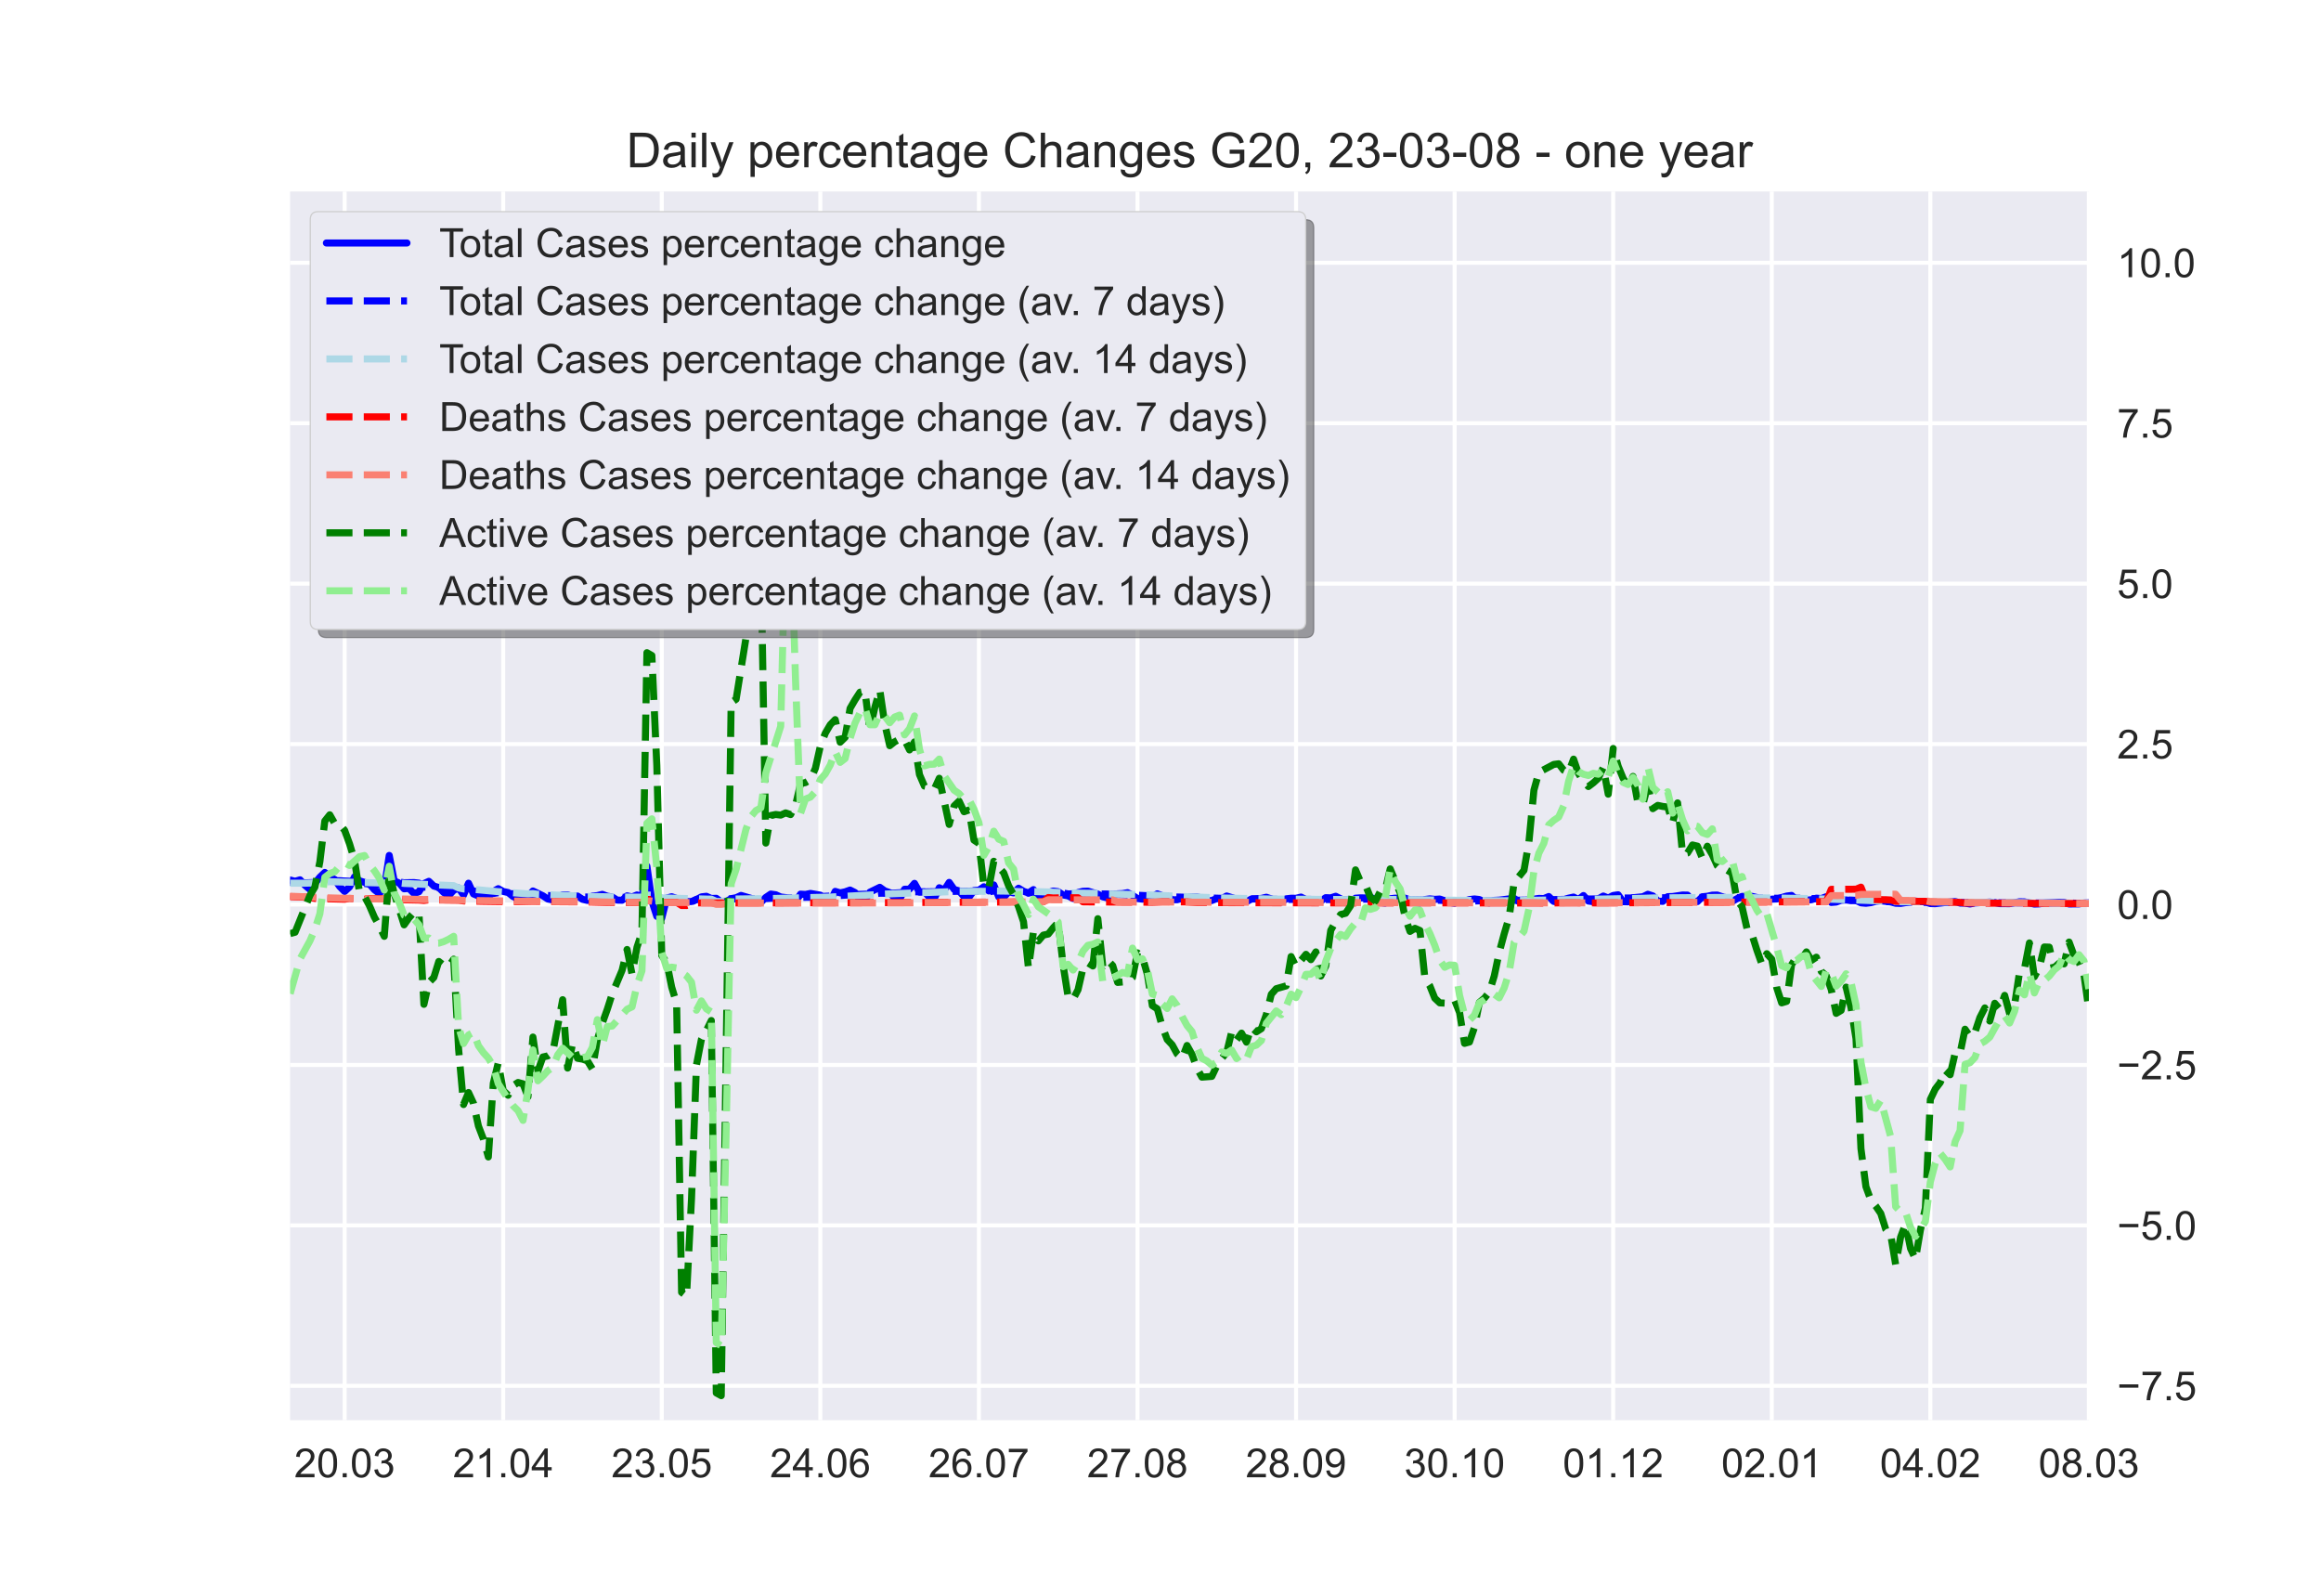 <?xml version="1.0" encoding="utf-8" standalone="no"?>
<!DOCTYPE svg PUBLIC "-//W3C//DTD SVG 1.1//EN"
  "http://www.w3.org/Graphics/SVG/1.1/DTD/svg11.dtd">
<!-- Created with matplotlib (https://matplotlib.org/) -->
<svg height="396pt" version="1.1" viewBox="0 0 576 396" width="576pt" xmlns="http://www.w3.org/2000/svg" xmlns:xlink="http://www.w3.org/1999/xlink">
 <defs>
  <style type="text/css">*{stroke-linecap:butt;stroke-linejoin:round;}</style>
 </defs>
 <g id="figure_1">
  <g id="patch_1">
   <path d="M 0 396 
L 576 396 
L 576 0 
L 0 0 
z
" style="fill:#ffffff;"/>
  </g>
  <g id="axes_1">
   <g id="patch_2">
    <path d="M 72 352.44 
L 518.4 352.44 
L 518.4 47.52 
L 72 47.52 
z
" style="fill:#eaeaf2;"/>
   </g>
   <g id="matplotlib.axis_1">
    <g id="xtick_1">
     <g id="line2d_1">
      <path clip-path="url(#pd5e0310e7c)" d="M 85.527 352.44 
L 85.527 47.52 
" style="fill:none;stroke:#ffffff;stroke-linecap:round;"/>
     </g>
     <g id="line2d_2"/>
     <g id="text_1">
      <!-- 20.03 -->
      <g style="fill:#262626;" transform="translate(73.016 366.598)scale(0.1 -0.1)">
       <defs>
        <path d="M 50.344 8.453 
L 50.344 0 
L 3.031 0 
Q 2.938 3.172 4.047 6.109 
Q 5.859 10.938 9.828 15.625 
Q 13.812 20.312 21.344 26.469 
Q 33.016 36.031 37.109 41.625 
Q 41.219 47.219 41.219 52.203 
Q 41.219 57.422 37.469 61 
Q 33.734 64.594 27.734 64.594 
Q 21.391 64.594 17.578 60.781 
Q 13.766 56.984 13.719 50.25 
L 4.688 51.172 
Q 5.609 61.281 11.656 66.578 
Q 17.719 71.875 27.938 71.875 
Q 38.234 71.875 44.234 66.156 
Q 50.25 60.453 50.25 52 
Q 50.25 47.703 48.484 43.547 
Q 46.734 39.406 42.656 34.812 
Q 38.578 30.219 29.109 22.219 
Q 21.188 15.578 18.938 13.203 
Q 16.703 10.844 15.234 8.453 
z
" id="ArialMT-50"/>
        <path d="M 4.156 35.297 
Q 4.156 48 6.766 55.734 
Q 9.375 63.484 14.516 67.672 
Q 19.672 71.875 27.484 71.875 
Q 33.25 71.875 37.594 69.547 
Q 41.938 67.234 44.766 62.859 
Q 47.609 58.5 49.219 52.219 
Q 50.828 45.953 50.828 35.297 
Q 50.828 22.703 48.234 14.969 
Q 45.656 7.234 40.5 3 
Q 35.359 -1.219 27.484 -1.219 
Q 17.141 -1.219 11.234 6.203 
Q 4.156 15.141 4.156 35.297 
z
M 13.188 35.297 
Q 13.188 17.672 17.312 11.828 
Q 21.438 6 27.484 6 
Q 33.547 6 37.672 11.859 
Q 41.797 17.719 41.797 35.297 
Q 41.797 52.984 37.672 58.781 
Q 33.547 64.594 27.391 64.594 
Q 21.344 64.594 17.719 59.469 
Q 13.188 52.938 13.188 35.297 
z
" id="ArialMT-48"/>
        <path d="M 9.078 0 
L 9.078 10.016 
L 19.094 10.016 
L 19.094 0 
z
" id="ArialMT-46"/>
        <path d="M 4.203 18.891 
L 12.984 20.062 
Q 14.5 12.594 18.141 9.297 
Q 21.781 6 27 6 
Q 33.203 6 37.469 10.297 
Q 41.75 14.594 41.75 20.953 
Q 41.75 27 37.797 30.922 
Q 33.844 34.859 27.734 34.859 
Q 25.25 34.859 21.531 33.891 
L 22.516 41.609 
Q 23.391 41.5 23.922 41.5 
Q 29.547 41.5 34.031 44.422 
Q 38.531 47.359 38.531 53.469 
Q 38.531 58.297 35.25 61.469 
Q 31.984 64.656 26.812 64.656 
Q 21.688 64.656 18.266 61.422 
Q 14.844 58.203 13.875 51.766 
L 5.078 53.328 
Q 6.688 62.156 12.391 67.016 
Q 18.109 71.875 26.609 71.875 
Q 32.469 71.875 37.391 69.359 
Q 42.328 66.844 44.938 62.5 
Q 47.562 58.156 47.562 53.266 
Q 47.562 48.641 45.062 44.828 
Q 42.578 41.016 37.703 38.766 
Q 44.047 37.312 47.562 32.688 
Q 51.078 28.078 51.078 21.141 
Q 51.078 11.766 44.234 5.25 
Q 37.406 -1.266 26.953 -1.266 
Q 17.531 -1.266 11.297 4.344 
Q 5.078 9.969 4.203 18.891 
z
" id="ArialMT-51"/>
       </defs>
       <use xlink:href="#ArialMT-50"/>
       <use x="55.615" xlink:href="#ArialMT-48"/>
       <use x="111.23" xlink:href="#ArialMT-46"/>
       <use x="139.014" xlink:href="#ArialMT-48"/>
       <use x="194.629" xlink:href="#ArialMT-51"/>
      </g>
     </g>
    </g>
    <g id="xtick_2">
     <g id="line2d_3">
      <path clip-path="url(#pd5e0310e7c)" d="M 124.879 352.44 
L 124.879 47.52 
" style="fill:none;stroke:#ffffff;stroke-linecap:round;"/>
     </g>
     <g id="line2d_4"/>
     <g id="text_2">
      <!-- 21.04 -->
      <g style="fill:#262626;" transform="translate(112.368 366.598)scale(0.1 -0.1)">
       <defs>
        <path d="M 37.25 0 
L 28.469 0 
L 28.469 56 
Q 25.297 52.984 20.141 49.953 
Q 14.984 46.922 10.891 45.406 
L 10.891 53.906 
Q 18.266 57.375 23.781 62.297 
Q 29.297 67.234 31.594 71.875 
L 37.25 71.875 
z
" id="ArialMT-49"/>
        <path d="M 32.328 0 
L 32.328 17.141 
L 1.266 17.141 
L 1.266 25.203 
L 33.938 71.578 
L 41.109 71.578 
L 41.109 25.203 
L 50.781 25.203 
L 50.781 17.141 
L 41.109 17.141 
L 41.109 0 
z
M 32.328 25.203 
L 32.328 57.469 
L 9.906 25.203 
z
" id="ArialMT-52"/>
       </defs>
       <use xlink:href="#ArialMT-50"/>
       <use x="55.615" xlink:href="#ArialMT-49"/>
       <use x="111.23" xlink:href="#ArialMT-46"/>
       <use x="139.014" xlink:href="#ArialMT-48"/>
       <use x="194.629" xlink:href="#ArialMT-52"/>
      </g>
     </g>
    </g>
    <g id="xtick_3">
     <g id="line2d_5">
      <path clip-path="url(#pd5e0310e7c)" d="M 164.231 352.44 
L 164.231 47.52 
" style="fill:none;stroke:#ffffff;stroke-linecap:round;"/>
     </g>
     <g id="line2d_6"/>
     <g id="text_3">
      <!-- 23.05 -->
      <g style="fill:#262626;" transform="translate(151.72 366.598)scale(0.1 -0.1)">
       <defs>
        <path d="M 4.156 18.75 
L 13.375 19.531 
Q 14.406 12.797 18.141 9.391 
Q 21.875 6 27.156 6 
Q 33.5 6 37.891 10.781 
Q 42.281 15.578 42.281 23.484 
Q 42.281 31 38.062 35.344 
Q 33.844 39.703 27 39.703 
Q 22.75 39.703 19.328 37.766 
Q 15.922 35.844 13.969 32.766 
L 5.719 33.844 
L 12.641 70.609 
L 48.25 70.609 
L 48.25 62.203 
L 19.672 62.203 
L 15.828 42.969 
Q 22.266 47.469 29.344 47.469 
Q 38.719 47.469 45.156 40.969 
Q 51.609 34.469 51.609 24.266 
Q 51.609 14.547 45.953 7.469 
Q 39.062 -1.219 27.156 -1.219 
Q 17.391 -1.219 11.203 4.25 
Q 5.031 9.719 4.156 18.75 
z
" id="ArialMT-53"/>
       </defs>
       <use xlink:href="#ArialMT-50"/>
       <use x="55.615" xlink:href="#ArialMT-51"/>
       <use x="111.23" xlink:href="#ArialMT-46"/>
       <use x="139.014" xlink:href="#ArialMT-48"/>
       <use x="194.629" xlink:href="#ArialMT-53"/>
      </g>
     </g>
    </g>
    <g id="xtick_4">
     <g id="line2d_7">
      <path clip-path="url(#pd5e0310e7c)" d="M 203.583 352.44 
L 203.583 47.52 
" style="fill:none;stroke:#ffffff;stroke-linecap:round;"/>
     </g>
     <g id="line2d_8"/>
     <g id="text_4">
      <!-- 24.06 -->
      <g style="fill:#262626;" transform="translate(191.073 366.598)scale(0.1 -0.1)">
       <defs>
        <path d="M 49.75 54.047 
L 41.016 53.375 
Q 39.844 58.547 37.703 60.891 
Q 34.125 64.656 28.906 64.656 
Q 24.703 64.656 21.531 62.312 
Q 17.391 59.281 14.984 53.469 
Q 12.594 47.656 12.5 36.922 
Q 15.672 41.75 20.266 44.094 
Q 24.859 46.438 29.891 46.438 
Q 38.672 46.438 44.844 39.969 
Q 51.031 33.5 51.031 23.25 
Q 51.031 16.5 48.125 10.719 
Q 45.219 4.938 40.141 1.859 
Q 35.062 -1.219 28.609 -1.219 
Q 17.625 -1.219 10.688 6.859 
Q 3.766 14.938 3.766 33.5 
Q 3.766 54.25 11.422 63.672 
Q 18.109 71.875 29.438 71.875 
Q 37.891 71.875 43.281 67.141 
Q 48.688 62.406 49.75 54.047 
z
M 13.875 23.188 
Q 13.875 18.656 15.797 14.5 
Q 17.719 10.359 21.188 8.172 
Q 24.656 6 28.469 6 
Q 34.031 6 38.031 10.484 
Q 42.047 14.984 42.047 22.703 
Q 42.047 30.125 38.078 34.391 
Q 34.125 38.672 28.125 38.672 
Q 22.172 38.672 18.016 34.391 
Q 13.875 30.125 13.875 23.188 
z
" id="ArialMT-54"/>
       </defs>
       <use xlink:href="#ArialMT-50"/>
       <use x="55.615" xlink:href="#ArialMT-52"/>
       <use x="111.23" xlink:href="#ArialMT-46"/>
       <use x="139.014" xlink:href="#ArialMT-48"/>
       <use x="194.629" xlink:href="#ArialMT-54"/>
      </g>
     </g>
    </g>
    <g id="xtick_5">
     <g id="line2d_9">
      <path clip-path="url(#pd5e0310e7c)" d="M 242.936 352.44 
L 242.936 47.52 
" style="fill:none;stroke:#ffffff;stroke-linecap:round;"/>
     </g>
     <g id="line2d_10"/>
     <g id="text_5">
      <!-- 26.07 -->
      <g style="fill:#262626;" transform="translate(230.425 366.598)scale(0.1 -0.1)">
       <defs>
        <path d="M 4.734 62.203 
L 4.734 70.656 
L 51.078 70.656 
L 51.078 63.812 
Q 44.234 56.547 37.516 44.484 
Q 30.812 32.422 27.156 19.672 
Q 24.516 10.688 23.781 0 
L 14.75 0 
Q 14.891 8.453 18.062 20.406 
Q 21.234 32.375 27.172 43.484 
Q 33.109 54.594 39.797 62.203 
z
" id="ArialMT-55"/>
       </defs>
       <use xlink:href="#ArialMT-50"/>
       <use x="55.615" xlink:href="#ArialMT-54"/>
       <use x="111.23" xlink:href="#ArialMT-46"/>
       <use x="139.014" xlink:href="#ArialMT-48"/>
       <use x="194.629" xlink:href="#ArialMT-55"/>
      </g>
     </g>
    </g>
    <g id="xtick_6">
     <g id="line2d_11">
      <path clip-path="url(#pd5e0310e7c)" d="M 282.288 352.44 
L 282.288 47.52 
" style="fill:none;stroke:#ffffff;stroke-linecap:round;"/>
     </g>
     <g id="line2d_12"/>
     <g id="text_6">
      <!-- 27.08 -->
      <g style="fill:#262626;" transform="translate(269.777 366.598)scale(0.1 -0.1)">
       <defs>
        <path d="M 17.672 38.812 
Q 12.203 40.828 9.562 44.531 
Q 6.938 48.25 6.938 53.422 
Q 6.938 61.234 12.547 66.547 
Q 18.172 71.875 27.484 71.875 
Q 36.859 71.875 42.578 66.422 
Q 48.297 60.984 48.297 53.172 
Q 48.297 48.188 45.672 44.5 
Q 43.062 40.828 37.75 38.812 
Q 44.344 36.672 47.781 31.875 
Q 51.219 27.094 51.219 20.453 
Q 51.219 11.281 44.719 5.031 
Q 38.234 -1.219 27.641 -1.219 
Q 17.047 -1.219 10.547 5.047 
Q 4.047 11.328 4.047 20.703 
Q 4.047 27.688 7.594 32.391 
Q 11.141 37.109 17.672 38.812 
z
M 15.922 53.719 
Q 15.922 48.641 19.188 45.406 
Q 22.469 42.188 27.688 42.188 
Q 32.766 42.188 36.016 45.375 
Q 39.266 48.578 39.266 53.219 
Q 39.266 58.062 35.906 61.359 
Q 32.562 64.656 27.594 64.656 
Q 22.562 64.656 19.234 61.422 
Q 15.922 58.203 15.922 53.719 
z
M 13.094 20.656 
Q 13.094 16.891 14.875 13.375 
Q 16.656 9.859 20.172 7.922 
Q 23.688 6 27.734 6 
Q 34.031 6 38.125 10.047 
Q 42.234 14.109 42.234 20.359 
Q 42.234 26.703 38.016 30.859 
Q 33.797 35.016 27.438 35.016 
Q 21.234 35.016 17.156 30.906 
Q 13.094 26.812 13.094 20.656 
z
" id="ArialMT-56"/>
       </defs>
       <use xlink:href="#ArialMT-50"/>
       <use x="55.615" xlink:href="#ArialMT-55"/>
       <use x="111.23" xlink:href="#ArialMT-46"/>
       <use x="139.014" xlink:href="#ArialMT-48"/>
       <use x="194.629" xlink:href="#ArialMT-56"/>
      </g>
     </g>
    </g>
    <g id="xtick_7">
     <g id="line2d_13">
      <path clip-path="url(#pd5e0310e7c)" d="M 321.64 352.44 
L 321.64 47.52 
" style="fill:none;stroke:#ffffff;stroke-linecap:round;"/>
     </g>
     <g id="line2d_14"/>
     <g id="text_7">
      <!-- 28.09 -->
      <g style="fill:#262626;" transform="translate(309.129 366.598)scale(0.1 -0.1)">
       <defs>
        <path d="M 5.469 16.547 
L 13.922 17.328 
Q 14.984 11.375 18.016 8.688 
Q 21.047 6 25.781 6 
Q 29.828 6 32.875 7.859 
Q 35.938 9.719 37.891 12.812 
Q 39.844 15.922 41.156 21.188 
Q 42.484 26.469 42.484 31.938 
Q 42.484 32.516 42.438 33.688 
Q 39.797 29.5 35.234 26.875 
Q 30.672 24.266 25.344 24.266 
Q 16.453 24.266 10.297 30.703 
Q 4.156 37.156 4.156 47.703 
Q 4.156 58.594 10.578 65.234 
Q 17 71.875 26.656 71.875 
Q 33.641 71.875 39.422 68.109 
Q 45.219 64.359 48.219 57.391 
Q 51.219 50.438 51.219 37.25 
Q 51.219 23.531 48.234 15.406 
Q 45.266 7.281 39.375 3.031 
Q 33.5 -1.219 25.594 -1.219 
Q 17.188 -1.219 11.859 3.438 
Q 6.547 8.109 5.469 16.547 
z
M 41.453 48.141 
Q 41.453 55.719 37.422 60.156 
Q 33.406 64.594 27.734 64.594 
Q 21.875 64.594 17.531 59.812 
Q 13.188 55.031 13.188 47.406 
Q 13.188 40.578 17.312 36.297 
Q 21.438 32.031 27.484 32.031 
Q 33.594 32.031 37.516 36.297 
Q 41.453 40.578 41.453 48.141 
z
" id="ArialMT-57"/>
       </defs>
       <use xlink:href="#ArialMT-50"/>
       <use x="55.615" xlink:href="#ArialMT-56"/>
       <use x="111.23" xlink:href="#ArialMT-46"/>
       <use x="139.014" xlink:href="#ArialMT-48"/>
       <use x="194.629" xlink:href="#ArialMT-57"/>
      </g>
     </g>
    </g>
    <g id="xtick_8">
     <g id="line2d_15">
      <path clip-path="url(#pd5e0310e7c)" d="M 360.992 352.44 
L 360.992 47.52 
" style="fill:none;stroke:#ffffff;stroke-linecap:round;"/>
     </g>
     <g id="line2d_16"/>
     <g id="text_8">
      <!-- 30.10 -->
      <g style="fill:#262626;" transform="translate(348.481 366.598)scale(0.1 -0.1)">
       <use xlink:href="#ArialMT-51"/>
       <use x="55.615" xlink:href="#ArialMT-48"/>
       <use x="111.23" xlink:href="#ArialMT-46"/>
       <use x="139.014" xlink:href="#ArialMT-49"/>
       <use x="194.629" xlink:href="#ArialMT-48"/>
      </g>
     </g>
    </g>
    <g id="xtick_9">
     <g id="line2d_17">
      <path clip-path="url(#pd5e0310e7c)" d="M 400.344 352.44 
L 400.344 47.52 
" style="fill:none;stroke:#ffffff;stroke-linecap:round;"/>
     </g>
     <g id="line2d_18"/>
     <g id="text_9">
      <!-- 01.12 -->
      <g style="fill:#262626;" transform="translate(387.833 366.598)scale(0.1 -0.1)">
       <use xlink:href="#ArialMT-48"/>
       <use x="55.615" xlink:href="#ArialMT-49"/>
       <use x="111.23" xlink:href="#ArialMT-46"/>
       <use x="139.014" xlink:href="#ArialMT-49"/>
       <use x="194.629" xlink:href="#ArialMT-50"/>
      </g>
     </g>
    </g>
    <g id="xtick_10">
     <g id="line2d_19">
      <path clip-path="url(#pd5e0310e7c)" d="M 439.696 352.44 
L 439.696 47.52 
" style="fill:none;stroke:#ffffff;stroke-linecap:round;"/>
     </g>
     <g id="line2d_20"/>
     <g id="text_10">
      <!-- 02.01 -->
      <g style="fill:#262626;" transform="translate(427.185 366.598)scale(0.1 -0.1)">
       <use xlink:href="#ArialMT-48"/>
       <use x="55.615" xlink:href="#ArialMT-50"/>
       <use x="111.23" xlink:href="#ArialMT-46"/>
       <use x="139.014" xlink:href="#ArialMT-48"/>
       <use x="194.629" xlink:href="#ArialMT-49"/>
      </g>
     </g>
    </g>
    <g id="xtick_11">
     <g id="line2d_21">
      <path clip-path="url(#pd5e0310e7c)" d="M 479.048 352.44 
L 479.048 47.52 
" style="fill:none;stroke:#ffffff;stroke-linecap:round;"/>
     </g>
     <g id="line2d_22"/>
     <g id="text_11">
      <!-- 04.02 -->
      <g style="fill:#262626;" transform="translate(466.537 366.598)scale(0.1 -0.1)">
       <use xlink:href="#ArialMT-48"/>
       <use x="55.615" xlink:href="#ArialMT-52"/>
       <use x="111.23" xlink:href="#ArialMT-46"/>
       <use x="139.014" xlink:href="#ArialMT-48"/>
       <use x="194.629" xlink:href="#ArialMT-50"/>
      </g>
     </g>
    </g>
    <g id="xtick_12">
     <g id="line2d_23">
      <path clip-path="url(#pd5e0310e7c)" d="M 518.4 352.44 
L 518.4 47.52 
" style="fill:none;stroke:#ffffff;stroke-linecap:round;"/>
     </g>
     <g id="line2d_24"/>
     <g id="text_12">
      <!-- 08.03 -->
      <g style="fill:#262626;" transform="translate(505.889 366.598)scale(0.1 -0.1)">
       <use xlink:href="#ArialMT-48"/>
       <use x="55.615" xlink:href="#ArialMT-56"/>
       <use x="111.23" xlink:href="#ArialMT-46"/>
       <use x="139.014" xlink:href="#ArialMT-48"/>
       <use x="194.629" xlink:href="#ArialMT-51"/>
      </g>
     </g>
    </g>
   </g>
   <g id="matplotlib.axis_2">
    <g id="ytick_1">
     <g id="line2d_25">
      <path clip-path="url(#pd5e0310e7c)" d="M 72 343.901 
L 518.4 343.901 
" style="fill:none;stroke:#ffffff;stroke-linecap:round;"/>
     </g>
     <g id="line2d_26"/>
     <g id="text_13">
      <!-- −7.5 -->
      <g style="fill:#262626;" transform="translate(525.4 347.48)scale(0.1 -0.1)">
       <defs>
        <path d="M 52.828 31.203 
L 5.562 31.203 
L 5.562 39.406 
L 52.828 39.406 
z
" id="ArialMT-8722"/>
       </defs>
       <use xlink:href="#ArialMT-8722"/>
       <use x="58.398" xlink:href="#ArialMT-55"/>
       <use x="114.014" xlink:href="#ArialMT-46"/>
       <use x="141.797" xlink:href="#ArialMT-53"/>
      </g>
     </g>
    </g>
    <g id="ytick_2">
     <g id="line2d_27">
      <path clip-path="url(#pd5e0310e7c)" d="M 72 304.088 
L 518.4 304.088 
" style="fill:none;stroke:#ffffff;stroke-linecap:round;"/>
     </g>
     <g id="line2d_28"/>
     <g id="text_14">
      <!-- −5.0 -->
      <g style="fill:#262626;" transform="translate(525.4 307.667)scale(0.1 -0.1)">
       <use xlink:href="#ArialMT-8722"/>
       <use x="58.398" xlink:href="#ArialMT-53"/>
       <use x="114.014" xlink:href="#ArialMT-46"/>
       <use x="141.797" xlink:href="#ArialMT-48"/>
      </g>
     </g>
    </g>
    <g id="ytick_3">
     <g id="line2d_29">
      <path clip-path="url(#pd5e0310e7c)" d="M 72 264.274 
L 518.4 264.274 
" style="fill:none;stroke:#ffffff;stroke-linecap:round;"/>
     </g>
     <g id="line2d_30"/>
     <g id="text_15">
      <!-- −2.5 -->
      <g style="fill:#262626;" transform="translate(525.4 267.853)scale(0.1 -0.1)">
       <use xlink:href="#ArialMT-8722"/>
       <use x="58.398" xlink:href="#ArialMT-50"/>
       <use x="114.014" xlink:href="#ArialMT-46"/>
       <use x="141.797" xlink:href="#ArialMT-53"/>
      </g>
     </g>
    </g>
    <g id="ytick_4">
     <g id="line2d_31">
      <path clip-path="url(#pd5e0310e7c)" d="M 72 224.46 
L 518.4 224.46 
" style="fill:none;stroke:#ffffff;stroke-linecap:round;"/>
     </g>
     <g id="line2d_32"/>
     <g id="text_16">
      <!-- 0.0 -->
      <g style="fill:#262626;" transform="translate(525.4 228.039)scale(0.1 -0.1)">
       <use xlink:href="#ArialMT-48"/>
       <use x="55.615" xlink:href="#ArialMT-46"/>
       <use x="83.398" xlink:href="#ArialMT-48"/>
      </g>
     </g>
    </g>
    <g id="ytick_5">
     <g id="line2d_33">
      <path clip-path="url(#pd5e0310e7c)" d="M 72 184.647 
L 518.4 184.647 
" style="fill:none;stroke:#ffffff;stroke-linecap:round;"/>
     </g>
     <g id="line2d_34"/>
     <g id="text_17">
      <!-- 2.5 -->
      <g style="fill:#262626;" transform="translate(525.4 188.226)scale(0.1 -0.1)">
       <use xlink:href="#ArialMT-50"/>
       <use x="55.615" xlink:href="#ArialMT-46"/>
       <use x="83.398" xlink:href="#ArialMT-53"/>
      </g>
     </g>
    </g>
    <g id="ytick_6">
     <g id="line2d_35">
      <path clip-path="url(#pd5e0310e7c)" d="M 72 144.833 
L 518.4 144.833 
" style="fill:none;stroke:#ffffff;stroke-linecap:round;"/>
     </g>
     <g id="line2d_36"/>
     <g id="text_18">
      <!-- 5.0 -->
      <g style="fill:#262626;" transform="translate(525.4 148.412)scale(0.1 -0.1)">
       <use xlink:href="#ArialMT-53"/>
       <use x="55.615" xlink:href="#ArialMT-46"/>
       <use x="83.398" xlink:href="#ArialMT-48"/>
      </g>
     </g>
    </g>
    <g id="ytick_7">
     <g id="line2d_37">
      <path clip-path="url(#pd5e0310e7c)" d="M 72 105.019 
L 518.4 105.019 
" style="fill:none;stroke:#ffffff;stroke-linecap:round;"/>
     </g>
     <g id="line2d_38"/>
     <g id="text_19">
      <!-- 7.5 -->
      <g style="fill:#262626;" transform="translate(525.4 108.598)scale(0.1 -0.1)">
       <use xlink:href="#ArialMT-55"/>
       <use x="55.615" xlink:href="#ArialMT-46"/>
       <use x="83.398" xlink:href="#ArialMT-53"/>
      </g>
     </g>
    </g>
    <g id="ytick_8">
     <g id="line2d_39">
      <path clip-path="url(#pd5e0310e7c)" d="M 72 65.206 
L 518.4 65.206 
" style="fill:none;stroke:#ffffff;stroke-linecap:round;"/>
     </g>
     <g id="line2d_40"/>
     <g id="text_20">
      <!-- 10.0 -->
      <g style="fill:#262626;" transform="translate(525.4 68.785)scale(0.1 -0.1)">
       <use xlink:href="#ArialMT-49"/>
       <use x="55.615" xlink:href="#ArialMT-48"/>
       <use x="111.23" xlink:href="#ArialMT-46"/>
       <use x="139.014" xlink:href="#ArialMT-48"/>
      </g>
     </g>
    </g>
   </g>
   <g id="line2d_41">
    <path clip-path="url(#pd5e0310e7c)" d="M 72 218.382 
L 73.23 218.694 
L 74.46 218.336 
L 75.689 219.689 
L 76.919 220.726 
L 79.379 217.683 
L 80.608 216.503 
L 81.838 217.601 
L 83.068 218.259 
L 84.298 219.988 
L 85.527 221.234 
L 86.757 220.084 
L 87.987 217.591 
L 89.217 218.571 
L 91.676 219.367 
L 92.906 220.783 
L 94.136 221.742 
L 95.365 220.336 
L 96.595 212.28 
L 97.825 218.591 
L 99.055 219.131 
L 100.284 220.559 
L 101.514 220.471 
L 102.744 221.75 
L 103.974 221.29 
L 105.203 219.267 
L 106.433 218.707 
L 107.663 219.881 
L 108.893 220.238 
L 110.122 221.478 
L 111.352 222.259 
L 112.582 220.931 
L 113.812 220.349 
L 115.041 222.108 
L 116.271 219.171 
L 117.501 221.831 
L 119.96 222.852 
L 121.19 222.671 
L 122.42 221.219 
L 123.65 220.529 
L 124.879 221.225 
L 126.109 221.49 
L 127.339 222.49 
L 128.569 222.999 
L 129.798 222.12 
L 131.028 222.448 
L 132.258 221.107 
L 134.717 222.287 
L 135.947 223.098 
L 137.177 223.329 
L 139.636 222.064 
L 140.866 222.094 
L 142.096 222.473 
L 143.326 222.355 
L 144.555 223.168 
L 145.785 223.449 
L 147.015 222.373 
L 148.245 222.242 
L 149.474 221.936 
L 150.704 222.396 
L 151.934 222.594 
L 153.164 223.367 
L 154.393 223.398 
L 155.623 222.312 
L 156.853 222.576 
L 158.083 222.091 
L 159.312 222.683 
L 160.542 214.936 
L 161.772 223.606 
L 163.002 227.388 
L 164.231 227.838 
L 165.461 222.866 
L 166.691 222.533 
L 167.921 222.962 
L 169.15 223.047 
L 170.38 223.73 
L 171.61 223.732 
L 172.84 223.26 
L 174.069 222.559 
L 175.299 222.418 
L 176.529 222.964 
L 177.759 222.919 
L 178.988 223.822 
L 180.218 223.73 
L 181.448 223.013 
L 182.678 222.773 
L 183.907 222.206 
L 186.367 222.929 
L 187.597 223.812 
L 188.826 223.932 
L 190.056 222.693 
L 191.286 221.865 
L 192.516 222.039 
L 193.745 222.599 
L 194.975 222.741 
L 196.205 223.95 
L 197.435 223.731 
L 198.664 221.886 
L 199.894 221.96 
L 201.124 221.708 
L 203.583 222.134 
L 204.813 223.605 
L 206.043 223.695 
L 207.273 221.2 
L 208.502 221.568 
L 209.732 221.31 
L 210.962 220.872 
L 212.192 221.496 
L 213.421 223.434 
L 214.651 223.403 
L 215.881 221.396 
L 218.34 220.191 
L 219.57 221.073 
L 220.8 221.509 
L 222.03 222.853 
L 223.26 223.201 
L 224.489 220.67 
L 225.719 220.64 
L 226.949 219.209 
L 228.179 221.378 
L 229.408 221.314 
L 230.638 222.639 
L 231.868 222.956 
L 233.098 220.3 
L 234.327 220.887 
L 235.557 218.973 
L 236.787 220.72 
L 238.017 221.073 
L 239.246 222.517 
L 240.476 222.634 
L 241.706 221.001 
L 242.936 220.892 
L 244.165 220.063 
L 245.395 221.091 
L 246.625 219.592 
L 247.855 222.573 
L 249.084 222.687 
L 250.314 221.315 
L 251.544 221.577 
L 252.774 220.416 
L 254.003 221.169 
L 255.233 221.602 
L 256.463 220.767 
L 257.693 222.83 
L 258.922 221.663 
L 260.152 221.498 
L 261.382 221.116 
L 262.612 221.273 
L 263.841 222.088 
L 265.071 222.321 
L 266.301 222.96 
L 267.531 221.489 
L 268.76 221.185 
L 269.99 221.144 
L 272.45 221.869 
L 273.679 222.554 
L 274.909 222.841 
L 276.139 222.024 
L 277.369 221.803 
L 278.598 221.748 
L 279.828 221.519 
L 281.058 222.167 
L 282.288 222.98 
L 283.517 223.131 
L 284.747 222.471 
L 285.977 222.6 
L 287.207 221.812 
L 288.436 222.281 
L 289.666 222.374 
L 290.896 223.284 
L 292.126 223.277 
L 294.585 222.585 
L 297.045 222.596 
L 298.274 222.828 
L 299.504 223.566 
L 300.734 223.47 
L 301.964 222.982 
L 303.193 223.05 
L 304.423 222.348 
L 306.883 223.129 
L 308.112 223.626 
L 309.342 223.771 
L 310.572 223.084 
L 313.031 222.953 
L 314.261 222.651 
L 315.491 223.065 
L 316.721 223.756 
L 317.95 223.886 
L 319.18 223.049 
L 320.41 222.907 
L 321.64 222.914 
L 322.869 222.614 
L 325.329 223.907 
L 326.559 224.008 
L 327.788 223.6 
L 329.018 222.758 
L 330.248 222.81 
L 331.478 222.413 
L 332.707 223.036 
L 333.937 224.007 
L 335.167 223.978 
L 336.397 222.89 
L 337.626 222.805 
L 338.856 222.832 
L 340.086 222.607 
L 342.545 223.974 
L 343.775 224.073 
L 345.005 223.035 
L 346.235 222.89 
L 347.464 222.955 
L 348.694 222.876 
L 349.924 223.344 
L 351.154 224.014 
L 352.383 224.08 
L 353.613 223.221 
L 354.843 223.063 
L 356.073 223.181 
L 357.302 223.1 
L 359.762 223.955 
L 360.992 224.139 
L 362.221 223.533 
L 363.451 223.604 
L 364.681 223.232 
L 365.911 223.081 
L 367.14 223.222 
L 368.37 223.936 
L 369.6 224.049 
L 370.83 223.43 
L 372.06 223.375 
L 374.519 223.059 
L 375.749 222.937 
L 376.979 223.784 
L 378.208 224.016 
L 379.438 223.31 
L 381.898 222.946 
L 383.127 222.989 
L 384.357 222.478 
L 385.587 223.693 
L 386.817 223.896 
L 388.046 223.286 
L 389.276 222.88 
L 390.506 222.609 
L 391.736 223.226 
L 392.965 222.236 
L 394.195 223.609 
L 395.425 223.769 
L 397.884 222.357 
L 399.114 222.854 
L 400.344 222.21 
L 401.574 222.049 
L 402.803 223.764 
L 404.033 223.797 
L 405.263 222.781 
L 407.722 222.531 
L 408.952 221.923 
L 410.182 222.33 
L 411.412 223.607 
L 412.641 223.689 
L 413.871 222.518 
L 415.101 222.475 
L 417.56 222.103 
L 418.79 222.126 
L 420.02 223.552 
L 421.25 223.743 
L 422.479 222.535 
L 423.709 222.415 
L 424.939 222.142 
L 426.169 222.11 
L 427.398 222.525 
L 428.628 223.392 
L 429.858 223.713 
L 431.088 223.005 
L 432.317 222.441 
L 434.777 222.435 
L 436.007 222.724 
L 437.236 223.702 
L 438.466 223.504 
L 439.696 223.131 
L 440.926 223.084 
L 443.385 222.371 
L 444.615 222.209 
L 445.845 223.348 
L 447.074 223.54 
L 449.534 223.27 
L 450.764 222.884 
L 451.993 222.988 
L 453.223 222.52 
L 454.453 223.952 
L 455.683 223.856 
L 456.912 223.408 
L 458.142 223.331 
L 459.372 223.489 
L 460.602 223.46 
L 461.831 224.044 
L 463.061 224.157 
L 464.291 224.003 
L 465.521 223.675 
L 466.75 223.55 
L 469.21 223.808 
L 470.44 224.151 
L 471.669 224.19 
L 475.359 223.624 
L 477.818 223.819 
L 479.048 224.228 
L 480.278 224.257 
L 483.967 223.828 
L 485.197 223.71 
L 486.426 224.111 
L 487.656 224.127 
L 488.886 224.331 
L 490.116 224.077 
L 493.805 223.859 
L 495.035 223.963 
L 496.264 224.244 
L 498.724 224.251 
L 501.183 223.774 
L 502.413 223.801 
L 504.873 224.36 
L 506.102 224.305 
L 507.332 224.101 
L 511.021 223.916 
L 512.251 223.938 
L 513.481 224.331 
L 515.94 224.313 
L 517.17 224.103 
L 518.4 224.043 
L 518.4 224.043 
" style="fill:none;stroke:#0000ff;stroke-linecap:round;stroke-width:1.75;"/>
   </g>
   <g id="line2d_42">
    <path clip-path="url(#pd5e0310e7c)" d="M 72 218.925 
L 74.46 219.126 
L 79.379 218.949 
L 81.838 218.525 
L 84.298 218.556 
L 87.987 218.751 
L 90.446 219.237 
L 92.906 219.509 
L 95.365 219.618 
L 96.595 218.859 
L 99.055 218.89 
L 100.284 219.06 
L 102.744 219.017 
L 103.974 219.153 
L 105.203 220.151 
L 108.893 220.229 
L 111.352 220.446 
L 112.582 220.394 
L 113.812 220.549 
L 115.041 221.035 
L 116.271 220.934 
L 118.731 221.28 
L 119.96 221.365 
L 121.19 221.614 
L 122.42 221.738 
L 123.65 221.512 
L 124.879 221.806 
L 127.339 221.782 
L 131.028 221.9 
L 138.407 222.38 
L 139.636 222.325 
L 142.096 222.573 
L 159.312 222.717 
L 160.542 221.623 
L 161.772 221.657 
L 163.002 222.227 
L 164.231 223.017 
L 167.921 223.161 
L 169.15 224.32 
L 170.38 224.338 
L 171.61 223.816 
L 172.84 223.161 
L 177.759 223.083 
L 183.907 223.061 
L 187.597 223.011 
L 190.056 222.994 
L 192.516 222.841 
L 197.435 222.802 
L 198.664 222.687 
L 201.124 222.653 
L 204.813 222.419 
L 207.273 222.316 
L 210.962 222.055 
L 213.421 221.939 
L 217.111 221.817 
L 218.34 221.657 
L 220.8 221.688 
L 226.949 221.308 
L 229.408 221.324 
L 241.706 221.115 
L 242.936 221.116 
L 245.395 221.324 
L 246.625 221.113 
L 250.314 221.173 
L 252.774 221.321 
L 254.003 221.333 
L 255.233 221.62 
L 256.463 221.362 
L 262.612 221.536 
L 263.841 221.605 
L 265.071 221.827 
L 268.76 221.776 
L 276.139 221.869 
L 279.828 222.051 
L 287.207 222.383 
L 289.666 222.521 
L 306.883 223.033 
L 311.802 223.103 
L 314.261 223.184 
L 324.099 223.194 
L 331.478 223.247 
L 338.856 223.137 
L 351.154 223.312 
L 356.073 223.397 
L 365.911 223.585 
L 370.83 223.508 
L 381.898 223.313 
L 389.276 223.167 
L 392.965 223.118 
L 399.114 223.016 
L 400.344 222.87 
L 405.263 222.83 
L 407.722 222.821 
L 411.412 222.798 
L 426.169 222.66 
L 428.628 222.695 
L 432.317 222.761 
L 438.466 222.895 
L 445.845 222.904 
L 450.764 223.002 
L 455.683 223.266 
L 459.372 223.363 
L 460.602 223.431 
L 461.831 223.649 
L 476.588 223.914 
L 497.494 224.03 
L 504.873 224.078 
L 518.4 224.141 
L 518.4 224.141 
" style="fill:none;stroke:#0000ff;stroke-dasharray:6.475,2.8;stroke-dashoffset:0;stroke-width:1.75;"/>
   </g>
   <g id="line2d_43">
    <path clip-path="url(#pd5e0310e7c)" d="M 72 219.166 
L 75.689 219.17 
L 78.149 219.103 
L 81.838 218.801 
L 94.136 219.105 
L 95.365 219.191 
L 96.595 218.805 
L 100.284 219.228 
L 103.974 219.385 
L 106.433 219.515 
L 112.582 219.774 
L 113.812 220.35 
L 115.041 220.601 
L 117.501 220.695 
L 123.65 221.274 
L 131.028 221.819 
L 132.258 221.748 
L 133.488 221.93 
L 140.866 222.225 
L 144.555 222.424 
L 154.393 222.613 
L 158.083 222.624 
L 159.312 222.639 
L 160.542 222.109 
L 161.772 222.14 
L 164.231 222.812 
L 175.299 223.111 
L 176.529 223.131 
L 177.759 223.702 
L 178.988 223.717 
L 181.448 223.111 
L 192.516 222.951 
L 206.043 222.608 
L 208.502 222.48 
L 217.111 222.038 
L 219.57 221.87 
L 225.719 221.633 
L 226.949 221.483 
L 229.408 221.506 
L 238.017 221.201 
L 242.936 221.178 
L 245.395 221.219 
L 246.625 221.096 
L 250.314 221.144 
L 255.233 221.366 
L 256.463 221.241 
L 260.152 221.346 
L 266.301 221.614 
L 272.45 221.691 
L 273.679 221.818 
L 279.828 221.929 
L 283.517 221.994 
L 294.585 222.515 
L 303.193 222.832 
L 315.491 223.104 
L 335.167 223.231 
L 347.464 223.198 
L 357.302 223.363 
L 373.289 223.528 
L 380.668 223.41 
L 407.722 222.918 
L 410.182 222.832 
L 421.25 222.733 
L 429.858 222.687 
L 437.236 222.81 
L 439.696 222.835 
L 444.615 222.918 
L 449.534 222.989 
L 461.831 223.391 
L 471.669 223.771 
L 511.021 224.069 
L 518.4 224.11 
L 518.4 224.11 
" style="fill:none;stroke:#add8e6;stroke-dasharray:6.475,2.8;stroke-dashoffset:0;stroke-width:1.75;"/>
   </g>
   <g id="line2d_44">
    <path clip-path="url(#pd5e0310e7c)" d="M 72 222.505 
L 76.919 222.692 
L 78.149 222.951 
L 85.527 223.146 
L 86.757 222.951 
L 90.446 223.157 
L 91.676 222.975 
L 95.365 223.076 
L 96.595 222.996 
L 99.055 223.064 
L 100.284 223.29 
L 103.974 223.361 
L 105.203 223.457 
L 106.433 223.301 
L 113.812 223.38 
L 115.041 223.576 
L 119.96 223.667 
L 123.65 223.719 
L 128.569 223.738 
L 132.258 223.653 
L 139.636 223.787 
L 144.555 223.791 
L 150.704 223.936 
L 159.312 224.007 
L 160.542 223.211 
L 161.772 223.213 
L 163.002 223.635 
L 164.231 223.896 
L 167.921 223.912 
L 169.15 224.706 
L 170.38 224.71 
L 171.61 224.294 
L 172.84 224.064 
L 183.907 224.075 
L 225.719 223.975 
L 228.179 223.959 
L 258.922 223.791 
L 260.152 222.723 
L 261.382 222.839 
L 263.841 222.778 
L 267.531 222.782 
L 268.76 223.803 
L 271.22 223.83 
L 285.977 223.904 
L 288.436 223.798 
L 294.585 223.811 
L 297.045 223.98 
L 304.423 224.002 
L 314.261 224.032 
L 343.775 224.079 
L 347.464 224.055 
L 360.992 224.053 
L 383.127 224.097 
L 389.276 224.041 
L 397.884 224.074 
L 401.574 224.049 
L 453.223 223.747 
L 454.453 220.695 
L 460.602 220.666 
L 461.831 220.152 
L 463.061 223.222 
L 467.98 223.271 
L 469.21 223.339 
L 470.44 223.666 
L 477.818 223.674 
L 479.048 223.834 
L 486.426 223.943 
L 487.656 224.102 
L 518.4 224.231 
L 518.4 224.231 
" style="fill:none;stroke:#ff0000;stroke-dasharray:6.475,2.8;stroke-dashoffset:0;stroke-width:1.75;"/>
   </g>
   <g id="line2d_45">
    <path clip-path="url(#pd5e0310e7c)" d="M 72 222.398 
L 75.689 222.55 
L 76.919 222.565 
L 79.379 222.752 
L 85.527 222.919 
L 94.136 223.09 
L 96.595 223.005 
L 105.203 223.227 
L 107.663 223.182 
L 108.893 223.305 
L 117.501 223.476 
L 137.177 223.723 
L 147.015 223.767 
L 151.934 223.87 
L 159.312 223.972 
L 160.542 223.584 
L 161.772 223.592 
L 164.231 223.935 
L 176.529 224.007 
L 177.759 224.417 
L 178.988 224.417 
L 181.448 224.099 
L 209.732 224.092 
L 225.719 224.045 
L 229.408 223.987 
L 258.922 223.796 
L 260.152 223.277 
L 262.612 223.291 
L 276.139 223.321 
L 277.369 223.84 
L 284.747 223.87 
L 288.436 223.841 
L 297.045 223.889 
L 365.911 224.049 
L 372.06 224.03 
L 389.276 224.067 
L 453.223 223.798 
L 454.453 222.269 
L 460.602 222.214 
L 461.831 221.949 
L 470.44 221.909 
L 471.669 223.444 
L 477.818 223.507 
L 479.048 223.75 
L 486.426 223.809 
L 487.656 223.968 
L 518.4 224.217 
L 518.4 224.217 
" style="fill:none;stroke:#fa8072;stroke-dasharray:6.475,2.8;stroke-dashoffset:0;stroke-width:1.75;"/>
   </g>
   <g id="line2d_46">
    <path clip-path="url(#pd5e0310e7c)" d="M 72 231.679 
L 73.23 231.346 
L 76.919 222.197 
L 78.149 220.122 
L 79.379 213.858 
L 80.608 203.737 
L 81.838 202.196 
L 83.068 204.358 
L 84.298 204.54 
L 85.527 206.056 
L 86.757 209.424 
L 87.987 213.526 
L 89.217 221.437 
L 90.446 222.405 
L 91.676 224.738 
L 92.906 227.593 
L 94.136 229.781 
L 95.365 232.358 
L 96.595 216.402 
L 97.825 221.734 
L 100.284 229.508 
L 101.514 227.773 
L 102.744 226.378 
L 103.974 226.666 
L 105.203 249.231 
L 106.433 243.819 
L 107.663 242.563 
L 108.893 238.588 
L 110.122 239.564 
L 111.352 239.788 
L 112.582 238.025 
L 113.812 260.376 
L 115.041 274.101 
L 116.271 271.115 
L 117.501 273.773 
L 118.731 279.426 
L 119.96 282.64 
L 121.19 287.106 
L 122.42 268.824 
L 123.65 263.731 
L 124.879 270.619 
L 126.109 271.795 
L 127.339 269.398 
L 128.569 268.621 
L 129.798 268.96 
L 131.028 272.17 
L 132.258 257.352 
L 133.488 265.79 
L 134.717 262.302 
L 135.947 262.029 
L 137.177 261.154 
L 139.636 248.08 
L 140.866 265.048 
L 142.096 259.018 
L 143.326 262.621 
L 144.555 262.826 
L 145.785 263.264 
L 147.015 265.274 
L 148.245 257.979 
L 149.474 253.904 
L 150.704 250.471 
L 151.934 246.628 
L 154.393 240.768 
L 155.623 235.621 
L 156.853 241.745 
L 158.083 235.056 
L 159.312 231.363 
L 160.542 161.963 
L 161.772 162.671 
L 163.002 189.976 
L 164.231 237.106 
L 165.461 238.855 
L 166.691 244.962 
L 167.921 249.028 
L 169.15 320.702 
L 170.38 321.669 
L 171.61 297.503 
L 172.84 264.27 
L 174.069 257.905 
L 175.299 255.739 
L 176.529 253.247 
L 177.759 345.665 
L 178.988 346.346 
L 181.448 174.392 
L 182.678 173.523 
L 185.137 158.242 
L 186.367 59.623 
L 187.597 55.946 
L 188.826 138.065 
L 190.056 209.215 
L 191.286 202.368 
L 192.516 202.117 
L 193.745 202.274 
L 194.975 201.725 
L 196.205 202.145 
L 197.435 199.84 
L 198.664 194.465 
L 199.894 194.198 
L 201.124 193.489 
L 202.354 190.644 
L 203.583 185.168 
L 204.813 181.948 
L 206.043 179.848 
L 207.273 178.578 
L 208.502 184.185 
L 209.732 182.982 
L 210.962 175.789 
L 212.192 173.668 
L 213.421 171.778 
L 214.651 171.499 
L 215.881 181.108 
L 217.111 175.526 
L 218.34 171.219 
L 219.57 179.633 
L 220.8 185.051 
L 222.03 184.083 
L 223.26 183.421 
L 224.489 183.609 
L 225.719 186.106 
L 226.949 184.109 
L 228.179 192.197 
L 229.408 195.059 
L 230.638 195.297 
L 231.868 195.832 
L 233.098 193.128 
L 235.557 204.594 
L 236.787 199.996 
L 238.017 198.793 
L 239.246 201.435 
L 240.476 201.001 
L 241.706 208.48 
L 242.936 209.302 
L 244.165 219.9 
L 245.395 220.295 
L 246.625 213.728 
L 249.084 216.575 
L 250.314 219.82 
L 251.544 222.028 
L 252.774 224.994 
L 254.003 228.713 
L 255.233 240.228 
L 256.463 231.214 
L 257.693 233.491 
L 258.922 232.054 
L 260.152 231.789 
L 261.382 230.227 
L 262.612 228.925 
L 263.841 239.524 
L 265.071 247.403 
L 266.301 247.971 
L 267.531 245.619 
L 268.76 240.276 
L 269.99 238.941 
L 271.22 239.71 
L 272.45 227.98 
L 273.679 239.801 
L 274.909 238.325 
L 276.139 239.614 
L 277.369 243.794 
L 279.828 243.567 
L 281.058 242.576 
L 282.288 236.462 
L 283.517 237.547 
L 284.747 241.822 
L 285.977 249.564 
L 287.207 250.341 
L 288.436 254.736 
L 289.666 257.972 
L 290.896 259.28 
L 292.126 261.528 
L 293.355 262.643 
L 294.585 259.44 
L 295.815 261.644 
L 297.045 265.062 
L 298.274 267.303 
L 300.734 267.116 
L 301.964 264.522 
L 303.193 262.667 
L 304.423 261.166 
L 305.653 256.098 
L 306.883 258.066 
L 308.112 256.376 
L 309.342 258.628 
L 310.572 254.943 
L 311.802 256.05 
L 313.031 255.268 
L 314.261 251.777 
L 315.491 246.746 
L 316.721 245.351 
L 319.18 244.653 
L 320.41 237.378 
L 321.64 239.856 
L 324.099 236.822 
L 325.329 238.149 
L 326.559 236.217 
L 327.788 242.202 
L 329.018 239.704 
L 330.248 230.881 
L 331.478 228.666 
L 332.707 226.946 
L 333.937 226.638 
L 335.167 224.786 
L 336.397 215.861 
L 337.626 218.788 
L 338.856 219.617 
L 340.086 222.672 
L 341.316 223.611 
L 342.545 221.233 
L 343.775 220.872 
L 345.005 215.62 
L 347.464 221.542 
L 348.694 227.603 
L 349.924 231.137 
L 351.154 230.369 
L 352.383 230.905 
L 353.613 242.75 
L 354.843 244.649 
L 356.073 247.715 
L 357.302 248.868 
L 358.532 248.93 
L 360.992 248.186 
L 362.221 251.275 
L 363.451 258.917 
L 364.681 258.584 
L 365.911 254.96 
L 367.14 248.758 
L 368.37 247.726 
L 369.6 246.196 
L 370.83 242.18 
L 372.06 236.323 
L 373.289 231.755 
L 374.519 227.617 
L 375.749 219.015 
L 378.208 215.968 
L 379.438 208.849 
L 380.668 196.085 
L 381.898 191.656 
L 384.357 190.352 
L 385.587 189.7 
L 386.817 189.536 
L 388.046 191.12 
L 389.276 191.679 
L 390.506 188.385 
L 391.736 191.972 
L 392.965 193.925 
L 394.195 195.184 
L 395.425 194.256 
L 396.655 193.133 
L 397.884 190.451 
L 399.114 197.079 
L 400.344 185.741 
L 401.574 190.119 
L 402.803 193.114 
L 404.033 195.118 
L 405.263 192.674 
L 406.493 199.373 
L 407.722 199.581 
L 408.952 194.926 
L 410.182 200.676 
L 411.412 199.858 
L 412.641 200.123 
L 413.871 200.265 
L 415.101 204.176 
L 416.331 199.239 
L 417.56 211.9 
L 418.79 211.665 
L 420.02 209.681 
L 421.25 209.975 
L 422.479 213.014 
L 423.709 209.992 
L 424.939 212.12 
L 426.169 214.822 
L 427.398 215.93 
L 428.628 215.938 
L 429.858 216.67 
L 431.088 223.457 
L 432.317 225.02 
L 433.547 230.414 
L 434.777 231.875 
L 436.007 235.795 
L 437.236 239.258 
L 438.466 236.67 
L 439.696 238.03 
L 440.926 245.084 
L 442.155 248.869 
L 443.385 248.5 
L 444.615 239.4 
L 445.845 237.432 
L 447.074 237.957 
L 448.304 236.217 
L 449.534 238.338 
L 450.764 237.534 
L 451.993 241.088 
L 453.223 242.137 
L 454.453 245.547 
L 455.683 251.474 
L 456.912 250.745 
L 458.142 244.963 
L 459.372 250.113 
L 460.602 257.75 
L 461.831 285.049 
L 463.061 294.469 
L 464.291 297.826 
L 465.521 299.324 
L 466.75 301.133 
L 467.98 305.056 
L 469.21 306.391 
L 470.44 313.798 
L 471.669 307.007 
L 472.899 303.744 
L 474.129 309.815 
L 475.359 312.468 
L 476.588 305.252 
L 477.818 299.793 
L 479.048 272.827 
L 480.278 270.242 
L 481.507 268.629 
L 482.737 265.595 
L 483.967 266.697 
L 485.197 261.36 
L 486.426 261.373 
L 487.656 255.404 
L 488.886 257.207 
L 490.116 256.207 
L 491.345 252.511 
L 492.575 250.122 
L 493.805 253.377 
L 495.035 248.967 
L 496.264 250.417 
L 497.494 247.006 
L 498.724 251.539 
L 499.954 249.407 
L 501.183 241.26 
L 502.413 240.369 
L 503.643 233.991 
L 504.873 242.39 
L 506.102 240.116 
L 507.332 234.998 
L 508.562 235.043 
L 509.792 240.119 
L 511.021 239.02 
L 512.251 239.19 
L 513.481 233.775 
L 514.711 237.104 
L 515.94 238.826 
L 517.17 241.849 
L 518.4 250.692 
L 518.4 250.692 
" style="fill:none;stroke:#008000;stroke-dasharray:6.475,2.8;stroke-dashoffset:0;stroke-width:1.75;"/>
   </g>
   <g id="line2d_47">
    <path clip-path="url(#pd5e0310e7c)" d="M 72 246.599 
L 74.46 237.961 
L 76.919 233.471 
L 78.149 230.615 
L 79.379 226.773 
L 80.608 217.708 
L 81.838 216.771 
L 83.068 216.325 
L 84.298 214.851 
L 85.527 214.126 
L 86.757 214.773 
L 89.217 212.587 
L 90.446 212.3 
L 91.676 214.548 
L 92.906 216.067 
L 94.136 217.918 
L 95.365 220.891 
L 96.595 214.964 
L 97.825 221.585 
L 99.055 223.951 
L 100.284 227.123 
L 101.514 227.683 
L 102.744 228.08 
L 103.974 229.512 
L 105.203 232.816 
L 106.433 232.776 
L 107.663 234.03 
L 108.893 234.048 
L 110.122 233.669 
L 111.352 233.083 
L 112.582 232.346 
L 113.812 254.803 
L 115.041 258.96 
L 116.271 256.839 
L 117.501 256.181 
L 118.731 259.495 
L 119.96 261.214 
L 121.19 262.566 
L 122.42 264.6 
L 123.65 268.916 
L 126.109 272.784 
L 127.339 274.412 
L 128.569 275.631 
L 129.798 278.033 
L 131.028 270.497 
L 132.258 260.541 
L 133.488 268.205 
L 134.717 267.048 
L 135.947 265.714 
L 137.177 264.888 
L 138.407 261.765 
L 139.636 260.125 
L 142.096 262.404 
L 144.555 262.427 
L 145.785 262.209 
L 147.015 259.922 
L 148.245 253.03 
L 149.474 259.476 
L 150.704 254.744 
L 151.934 254.624 
L 155.623 250.448 
L 156.853 249.862 
L 158.083 244.48 
L 159.312 240.917 
L 160.542 204.295 
L 161.772 203.201 
L 163.002 215.372 
L 164.231 236.363 
L 165.461 240.3 
L 166.691 240.009 
L 167.921 240.196 
L 169.15 241.333 
L 170.38 242.17 
L 171.61 243.74 
L 172.84 250.688 
L 174.069 248.38 
L 175.299 250.35 
L 176.529 251.138 
L 177.759 333.184 
L 178.988 334.007 
L 180.218 280.176 
L 181.448 219.331 
L 182.678 215.714 
L 185.137 205.745 
L 186.367 202.644 
L 187.597 201.146 
L 188.826 200.457 
L 190.056 191.804 
L 193.745 180.258 
L 194.975 130.674 
L 196.205 129.045 
L 197.435 168.953 
L 198.664 201.84 
L 199.894 198.283 
L 201.124 197.803 
L 202.354 196.459 
L 203.583 193.446 
L 204.813 192.046 
L 206.043 189.844 
L 207.273 186.522 
L 208.502 189.191 
L 209.732 188.236 
L 210.962 183.216 
L 212.192 179.418 
L 213.421 176.863 
L 214.651 175.674 
L 215.881 179.843 
L 217.111 179.856 
L 218.34 177.101 
L 219.57 177.711 
L 220.8 179.359 
L 222.03 177.931 
L 223.26 177.46 
L 224.489 182.359 
L 225.719 180.816 
L 226.949 177.664 
L 228.179 185.915 
L 229.408 190.055 
L 230.638 189.69 
L 231.868 189.626 
L 233.098 188.368 
L 234.327 192.533 
L 236.787 196.096 
L 238.017 196.926 
L 239.246 198.366 
L 240.476 198.416 
L 241.706 200.804 
L 242.936 204.131 
L 244.165 212.247 
L 245.395 210.146 
L 246.625 206.26 
L 247.855 208.255 
L 249.084 208.788 
L 250.314 214.15 
L 251.544 215.665 
L 252.774 222.447 
L 254.003 224.504 
L 255.233 226.978 
L 256.463 223.144 
L 257.693 225.033 
L 261.382 227.611 
L 262.612 228.819 
L 263.841 239.876 
L 265.071 239.308 
L 266.301 240.731 
L 267.531 238.836 
L 268.76 236.032 
L 269.99 234.584 
L 271.22 234.318 
L 272.45 233.752 
L 273.679 243.602 
L 276.139 242.616 
L 277.369 242.035 
L 278.598 241.327 
L 279.828 241.639 
L 281.058 235.278 
L 282.288 238.132 
L 283.517 237.936 
L 284.747 240.718 
L 285.977 246.679 
L 287.207 247.027 
L 288.436 249.151 
L 289.666 250.274 
L 290.896 247.871 
L 292.126 249.537 
L 293.355 252.233 
L 294.585 254.502 
L 295.815 255.993 
L 297.045 259.899 
L 298.274 262.637 
L 299.504 263.266 
L 300.734 264.322 
L 301.964 263.583 
L 303.193 261.053 
L 304.423 261.405 
L 305.653 260.58 
L 306.883 262.684 
L 308.112 261.814 
L 309.342 262.872 
L 310.572 259.732 
L 311.802 259.358 
L 313.031 258.217 
L 314.261 253.937 
L 316.721 250.864 
L 317.95 251.807 
L 319.18 249.798 
L 320.41 246.714 
L 321.64 247.562 
L 322.869 245.027 
L 324.099 241.784 
L 325.329 241.75 
L 326.559 240.602 
L 327.788 243.428 
L 329.018 238.541 
L 330.248 235.369 
L 331.478 233.472 
L 332.707 231.884 
L 333.937 232.394 
L 335.167 230.501 
L 336.397 229.032 
L 337.626 229.246 
L 338.856 225.249 
L 340.086 225.669 
L 341.316 225.279 
L 342.545 223.936 
L 343.775 222.829 
L 345.005 215.74 
L 346.235 218.709 
L 347.464 220.58 
L 348.694 225.137 
L 349.924 227.374 
L 351.154 225.801 
L 352.383 225.889 
L 353.613 229.185 
L 354.843 231.64 
L 356.073 234.629 
L 357.302 238.235 
L 358.532 240.034 
L 359.762 239.457 
L 360.992 239.545 
L 362.221 247.012 
L 363.451 251.783 
L 364.681 253.15 
L 365.911 251.914 
L 367.14 248.844 
L 368.37 248.135 
L 369.6 247.191 
L 370.83 246.727 
L 372.06 247.62 
L 373.289 245.17 
L 374.519 241.289 
L 375.749 233.887 
L 376.979 232.601 
L 378.208 231.082 
L 379.438 225.515 
L 380.668 216.204 
L 381.898 211.706 
L 383.127 209.288 
L 384.357 204.683 
L 385.587 203.588 
L 386.817 202.752 
L 388.046 199.985 
L 389.276 193.882 
L 390.506 190.021 
L 391.736 191.466 
L 392.965 192.139 
L 394.195 192.442 
L 395.425 191.896 
L 396.655 192.126 
L 397.884 191.065 
L 399.114 192.732 
L 400.344 188.856 
L 401.574 192.022 
L 402.803 194.149 
L 404.033 194.687 
L 405.263 192.903 
L 406.493 194.912 
L 407.722 198.33 
L 408.952 190.333 
L 410.182 195.397 
L 412.641 197.62 
L 413.871 196.469 
L 415.101 201.774 
L 416.331 199.41 
L 417.56 203.413 
L 418.79 206.171 
L 420.02 204.77 
L 421.25 205.049 
L 422.479 206.639 
L 423.709 207.084 
L 424.939 205.679 
L 426.169 213.361 
L 427.398 213.798 
L 428.628 212.81 
L 429.858 213.322 
L 431.088 218.235 
L 432.317 217.506 
L 433.547 221.267 
L 434.777 223.348 
L 436.007 225.863 
L 437.236 227.598 
L 438.466 226.67 
L 440.926 235.052 
L 442.155 239.642 
L 443.385 240.187 
L 444.615 237.597 
L 445.845 238.345 
L 447.074 237.314 
L 448.304 237.123 
L 449.534 241.711 
L 451.993 244.794 
L 453.223 240.768 
L 454.453 241.489 
L 455.683 244.715 
L 456.912 243.481 
L 458.142 241.65 
L 459.372 243.824 
L 460.602 249.419 
L 461.831 263.593 
L 463.061 270.008 
L 464.291 274.65 
L 465.521 275.034 
L 466.75 273.048 
L 469.21 282.071 
L 470.44 299.424 
L 471.669 300.738 
L 472.899 300.785 
L 474.129 304.569 
L 475.359 306.801 
L 476.588 305.154 
L 477.818 303.092 
L 479.048 293.313 
L 480.278 288.624 
L 481.507 286.186 
L 482.737 287.705 
L 483.967 289.582 
L 485.197 283.306 
L 486.426 280.583 
L 487.656 264.115 
L 488.886 263.724 
L 490.116 262.418 
L 491.345 259.053 
L 492.575 258.409 
L 493.805 257.369 
L 496.264 252.91 
L 497.494 252.107 
L 498.724 253.873 
L 499.954 250.959 
L 501.183 245.691 
L 502.413 246.873 
L 503.643 241.479 
L 504.873 246.404 
L 506.102 243.561 
L 507.332 243.269 
L 508.562 242.225 
L 509.792 240.69 
L 511.021 239.695 
L 512.251 236.59 
L 513.481 238.083 
L 514.711 238.61 
L 515.94 236.912 
L 517.17 238.446 
L 518.4 245.406 
L 518.4 245.406 
" style="fill:none;stroke:#90ee90;stroke-dasharray:6.475,2.8;stroke-dashoffset:0;stroke-width:1.75;"/>
   </g>
   <g id="patch_3">
    <path d="M 72 352.44 
L 72 47.52 
" style="fill:none;"/>
   </g>
   <g id="patch_4">
    <path d="M 518.4 352.44 
L 518.4 47.52 
" style="fill:none;"/>
   </g>
   <g id="patch_5">
    <path d="M 72 352.44 
L 518.4 352.44 
" style="fill:none;"/>
   </g>
   <g id="patch_6">
    <path d="M 72 47.52 
L 518.4 47.52 
" style="fill:none;"/>
   </g>
   <g id="text_21">
    <!-- Daily percentage Changes G20, 23-03-08 - one year -->
    <g style="fill:#262626;" transform="translate(155.459 41.52)scale(0.12 -0.12)">
     <defs>
      <path d="M 7.719 0 
L 7.719 71.578 
L 32.375 71.578 
Q 40.719 71.578 45.125 70.562 
Q 51.266 69.141 55.609 65.438 
Q 61.281 60.641 64.078 53.188 
Q 66.891 45.75 66.891 36.188 
Q 66.891 28.031 64.984 21.734 
Q 63.094 15.438 60.109 11.297 
Q 57.125 7.172 53.578 4.797 
Q 50.047 2.438 45.047 1.219 
Q 40.047 0 33.547 0 
z
M 17.188 8.453 
L 32.469 8.453 
Q 39.547 8.453 43.578 9.766 
Q 47.609 11.078 50 13.484 
Q 53.375 16.844 55.25 22.531 
Q 57.125 28.219 57.125 36.328 
Q 57.125 47.562 53.438 53.594 
Q 49.75 59.625 44.484 61.672 
Q 40.672 63.141 32.234 63.141 
L 17.188 63.141 
z
" id="ArialMT-68"/>
      <path d="M 40.438 6.391 
Q 35.547 2.25 31.031 0.531 
Q 26.516 -1.172 21.344 -1.172 
Q 12.797 -1.172 8.203 3 
Q 3.609 7.172 3.609 13.672 
Q 3.609 17.484 5.344 20.625 
Q 7.078 23.781 9.891 25.688 
Q 12.703 27.594 16.219 28.562 
Q 18.797 29.25 24.031 29.891 
Q 34.672 31.156 39.703 32.906 
Q 39.75 34.719 39.75 35.203 
Q 39.75 40.578 37.25 42.781 
Q 33.891 45.75 27.25 45.75 
Q 21.047 45.75 18.094 43.578 
Q 15.141 41.406 13.719 35.891 
L 5.125 37.062 
Q 6.297 42.578 8.984 45.969 
Q 11.672 49.359 16.75 51.188 
Q 21.828 53.031 28.516 53.031 
Q 35.156 53.031 39.297 51.469 
Q 43.453 49.906 45.406 47.531 
Q 47.359 45.172 48.141 41.547 
Q 48.578 39.312 48.578 33.453 
L 48.578 21.734 
Q 48.578 9.469 49.141 6.219 
Q 49.703 2.984 51.375 0 
L 42.188 0 
Q 40.828 2.734 40.438 6.391 
z
M 39.703 26.031 
Q 34.906 24.078 25.344 22.703 
Q 19.922 21.922 17.672 20.938 
Q 15.438 19.969 14.203 18.094 
Q 12.984 16.219 12.984 13.922 
Q 12.984 10.406 15.641 8.062 
Q 18.312 5.719 23.438 5.719 
Q 28.516 5.719 32.469 7.938 
Q 36.422 10.156 38.281 14.016 
Q 39.703 17 39.703 22.797 
z
" id="ArialMT-97"/>
      <path d="M 6.641 61.469 
L 6.641 71.578 
L 15.438 71.578 
L 15.438 61.469 
z
M 6.641 0 
L 6.641 51.859 
L 15.438 51.859 
L 15.438 0 
z
" id="ArialMT-105"/>
      <path d="M 6.391 0 
L 6.391 71.578 
L 15.188 71.578 
L 15.188 0 
z
" id="ArialMT-108"/>
      <path d="M 6.203 -19.969 
L 5.219 -11.719 
Q 8.109 -12.5 10.25 -12.5 
Q 13.188 -12.5 14.938 -11.516 
Q 16.703 -10.547 17.828 -8.797 
Q 18.656 -7.469 20.516 -2.25 
Q 20.75 -1.516 21.297 -0.094 
L 1.609 51.859 
L 11.078 51.859 
L 21.875 21.828 
Q 23.969 16.109 25.641 9.812 
Q 27.156 15.875 29.25 21.625 
L 40.328 51.859 
L 49.125 51.859 
L 29.391 -0.875 
Q 26.219 -9.422 24.469 -12.641 
Q 22.125 -17 19.094 -19.016 
Q 16.062 -21.047 11.859 -21.047 
Q 9.328 -21.047 6.203 -19.969 
z
" id="ArialMT-121"/>
      <path id="ArialMT-32"/>
      <path d="M 6.594 -19.875 
L 6.594 51.859 
L 14.594 51.859 
L 14.594 45.125 
Q 17.438 49.078 21 51.047 
Q 24.562 53.031 29.641 53.031 
Q 36.281 53.031 41.359 49.609 
Q 46.438 46.188 49.016 39.953 
Q 51.609 33.734 51.609 26.312 
Q 51.609 18.359 48.75 11.984 
Q 45.906 5.609 40.453 2.219 
Q 35.016 -1.172 29 -1.172 
Q 24.609 -1.172 21.109 0.688 
Q 17.625 2.547 15.375 5.375 
L 15.375 -19.875 
z
M 14.547 25.641 
Q 14.547 15.625 18.594 10.844 
Q 22.656 6.062 28.422 6.062 
Q 34.281 6.062 38.453 11.016 
Q 42.625 15.969 42.625 26.375 
Q 42.625 36.281 38.547 41.203 
Q 34.469 46.141 28.812 46.141 
Q 23.188 46.141 18.859 40.891 
Q 14.547 35.641 14.547 25.641 
z
" id="ArialMT-112"/>
      <path d="M 42.094 16.703 
L 51.172 15.578 
Q 49.031 7.625 43.219 3.219 
Q 37.406 -1.172 28.375 -1.172 
Q 17 -1.172 10.328 5.828 
Q 3.656 12.844 3.656 25.484 
Q 3.656 38.578 10.391 45.797 
Q 17.141 53.031 27.875 53.031 
Q 38.281 53.031 44.875 45.953 
Q 51.469 38.875 51.469 26.031 
Q 51.469 25.25 51.422 23.688 
L 12.75 23.688 
Q 13.234 15.141 17.578 10.594 
Q 21.922 6.062 28.422 6.062 
Q 33.25 6.062 36.672 8.594 
Q 40.094 11.141 42.094 16.703 
z
M 13.234 30.906 
L 42.188 30.906 
Q 41.609 37.453 38.875 40.719 
Q 34.672 45.797 27.984 45.797 
Q 21.922 45.797 17.797 41.75 
Q 13.672 37.703 13.234 30.906 
z
" id="ArialMT-101"/>
      <path d="M 6.5 0 
L 6.5 51.859 
L 14.406 51.859 
L 14.406 44 
Q 17.438 49.516 20 51.266 
Q 22.562 53.031 25.641 53.031 
Q 30.078 53.031 34.672 50.203 
L 31.641 42.047 
Q 28.422 43.953 25.203 43.953 
Q 22.312 43.953 20.016 42.219 
Q 17.719 40.484 16.75 37.406 
Q 15.281 32.719 15.281 27.156 
L 15.281 0 
z
" id="ArialMT-114"/>
      <path d="M 40.438 19 
L 49.078 17.875 
Q 47.656 8.938 41.812 3.875 
Q 35.984 -1.172 27.484 -1.172 
Q 16.844 -1.172 10.375 5.781 
Q 3.906 12.75 3.906 25.734 
Q 3.906 34.125 6.688 40.422 
Q 9.469 46.734 15.156 49.875 
Q 20.844 53.031 27.547 53.031 
Q 35.984 53.031 41.359 48.75 
Q 46.734 44.484 48.25 36.625 
L 39.703 35.297 
Q 38.484 40.531 35.375 43.156 
Q 32.281 45.797 27.875 45.797 
Q 21.234 45.797 17.078 41.031 
Q 12.938 36.281 12.938 25.984 
Q 12.938 15.531 16.938 10.797 
Q 20.953 6.062 27.391 6.062 
Q 32.562 6.062 36.031 9.234 
Q 39.5 12.406 40.438 19 
z
" id="ArialMT-99"/>
      <path d="M 6.594 0 
L 6.594 51.859 
L 14.5 51.859 
L 14.5 44.484 
Q 20.219 53.031 31 53.031 
Q 35.688 53.031 39.625 51.344 
Q 43.562 49.656 45.516 46.922 
Q 47.469 44.188 48.25 40.438 
Q 48.734 37.984 48.734 31.891 
L 48.734 0 
L 39.938 0 
L 39.938 31.547 
Q 39.938 36.922 38.906 39.578 
Q 37.891 42.234 35.281 43.812 
Q 32.672 45.406 29.156 45.406 
Q 23.531 45.406 19.453 41.844 
Q 15.375 38.281 15.375 28.328 
L 15.375 0 
z
" id="ArialMT-110"/>
      <path d="M 25.781 7.859 
L 27.047 0.094 
Q 23.344 -0.688 20.406 -0.688 
Q 15.625 -0.688 12.984 0.828 
Q 10.359 2.344 9.281 4.812 
Q 8.203 7.281 8.203 15.188 
L 8.203 45.016 
L 1.766 45.016 
L 1.766 51.859 
L 8.203 51.859 
L 8.203 64.703 
L 16.938 69.969 
L 16.938 51.859 
L 25.781 51.859 
L 25.781 45.016 
L 16.938 45.016 
L 16.938 14.703 
Q 16.938 10.938 17.406 9.859 
Q 17.875 8.797 18.922 8.156 
Q 19.969 7.516 21.922 7.516 
Q 23.391 7.516 25.781 7.859 
z
" id="ArialMT-116"/>
      <path d="M 4.984 -4.297 
L 13.531 -5.562 
Q 14.062 -9.516 16.5 -11.328 
Q 19.781 -13.766 25.438 -13.766 
Q 31.547 -13.766 34.859 -11.328 
Q 38.188 -8.891 39.359 -4.5 
Q 40.047 -1.812 39.984 6.781 
Q 34.234 0 25.641 0 
Q 14.938 0 9.078 7.719 
Q 3.219 15.438 3.219 26.219 
Q 3.219 33.641 5.906 39.906 
Q 8.594 46.188 13.688 49.609 
Q 18.797 53.031 25.688 53.031 
Q 34.859 53.031 40.828 45.609 
L 40.828 51.859 
L 48.922 51.859 
L 48.922 7.031 
Q 48.922 -5.078 46.453 -10.125 
Q 44 -15.188 38.641 -18.109 
Q 33.297 -21.047 25.484 -21.047 
Q 16.219 -21.047 10.5 -16.875 
Q 4.781 -12.703 4.984 -4.297 
z
M 12.25 26.859 
Q 12.25 16.656 16.297 11.969 
Q 20.359 7.281 26.469 7.281 
Q 32.516 7.281 36.609 11.938 
Q 40.719 16.609 40.719 26.562 
Q 40.719 36.078 36.5 40.906 
Q 32.281 45.75 26.312 45.75 
Q 20.453 45.75 16.344 40.984 
Q 12.25 36.234 12.25 26.859 
z
" id="ArialMT-103"/>
      <path d="M 58.797 25.094 
L 68.266 22.703 
Q 65.281 11.031 57.547 4.906 
Q 49.812 -1.219 38.625 -1.219 
Q 27.047 -1.219 19.797 3.484 
Q 12.547 8.203 8.766 17.141 
Q 4.984 26.078 4.984 36.328 
Q 4.984 47.516 9.25 55.828 
Q 13.531 64.156 21.406 68.469 
Q 29.297 72.797 38.766 72.797 
Q 49.516 72.797 56.828 67.328 
Q 64.156 61.859 67.047 51.953 
L 57.719 49.75 
Q 55.219 57.562 50.484 61.125 
Q 45.75 64.703 38.578 64.703 
Q 30.328 64.703 24.781 60.734 
Q 19.234 56.781 16.984 50.109 
Q 14.75 43.453 14.75 36.375 
Q 14.75 27.25 17.406 20.438 
Q 20.062 13.625 25.672 10.25 
Q 31.297 6.891 37.844 6.891 
Q 45.797 6.891 51.312 11.469 
Q 56.844 16.062 58.797 25.094 
z
" id="ArialMT-67"/>
      <path d="M 6.594 0 
L 6.594 71.578 
L 15.375 71.578 
L 15.375 45.906 
Q 21.531 53.031 30.906 53.031 
Q 36.672 53.031 40.922 50.75 
Q 45.172 48.484 47 44.484 
Q 48.828 40.484 48.828 32.859 
L 48.828 0 
L 40.047 0 
L 40.047 32.859 
Q 40.047 39.453 37.188 42.453 
Q 34.328 45.453 29.109 45.453 
Q 25.203 45.453 21.75 43.422 
Q 18.312 41.406 16.844 37.938 
Q 15.375 34.469 15.375 28.375 
L 15.375 0 
z
" id="ArialMT-104"/>
      <path d="M 3.078 15.484 
L 11.766 16.844 
Q 12.5 11.625 15.844 8.844 
Q 19.188 6.062 25.203 6.062 
Q 31.25 6.062 34.172 8.516 
Q 37.109 10.984 37.109 14.312 
Q 37.109 17.281 34.516 19 
Q 32.719 20.172 25.531 21.969 
Q 15.875 24.422 12.141 26.203 
Q 8.406 27.984 6.469 31.125 
Q 4.547 34.281 4.547 38.094 
Q 4.547 41.547 6.125 44.5 
Q 7.719 47.469 10.453 49.422 
Q 12.5 50.922 16.031 51.969 
Q 19.578 53.031 23.641 53.031 
Q 29.734 53.031 34.344 51.266 
Q 38.969 49.516 41.156 46.5 
Q 43.359 43.5 44.188 38.484 
L 35.594 37.312 
Q 35.016 41.312 32.203 43.547 
Q 29.391 45.797 24.266 45.797 
Q 18.219 45.797 15.625 43.797 
Q 13.031 41.797 13.031 39.109 
Q 13.031 37.406 14.109 36.031 
Q 15.188 34.625 17.484 33.688 
Q 18.797 33.203 25.25 31.453 
Q 34.578 28.953 38.25 27.359 
Q 41.938 25.781 44.031 22.75 
Q 46.141 19.734 46.141 15.234 
Q 46.141 10.844 43.578 6.953 
Q 41.016 3.078 36.172 0.953 
Q 31.344 -1.172 25.25 -1.172 
Q 15.141 -1.172 9.844 3.031 
Q 4.547 7.234 3.078 15.484 
z
" id="ArialMT-115"/>
      <path d="M 41.219 28.078 
L 41.219 36.469 
L 71.531 36.531 
L 71.531 9.969 
Q 64.547 4.391 57.125 1.578 
Q 49.703 -1.219 41.891 -1.219 
Q 31.344 -1.219 22.719 3.297 
Q 14.109 7.812 9.719 16.359 
Q 5.328 24.906 5.328 35.453 
Q 5.328 45.906 9.688 54.953 
Q 14.062 64.016 22.266 68.406 
Q 30.469 72.797 41.156 72.797 
Q 48.922 72.797 55.188 70.281 
Q 61.469 67.781 65.031 63.281 
Q 68.609 58.797 70.453 51.562 
L 61.922 49.219 
Q 60.297 54.688 57.906 57.812 
Q 55.516 60.938 51.062 62.812 
Q 46.625 64.703 41.219 64.703 
Q 34.719 64.703 29.984 62.719 
Q 25.25 60.75 22.344 57.516 
Q 19.438 54.297 17.828 50.438 
Q 15.094 43.797 15.094 36.031 
Q 15.094 26.469 18.391 20.016 
Q 21.688 13.578 27.984 10.453 
Q 34.281 7.328 41.359 7.328 
Q 47.516 7.328 53.375 9.688 
Q 59.234 12.062 62.25 14.75 
L 62.25 28.078 
z
" id="ArialMT-71"/>
      <path d="M 8.891 0 
L 8.891 10.016 
L 18.891 10.016 
L 18.891 0 
Q 18.891 -5.516 16.938 -8.906 
Q 14.984 -12.312 10.75 -14.156 
L 8.297 -10.406 
Q 11.078 -9.188 12.391 -6.812 
Q 13.719 -4.438 13.875 0 
z
" id="ArialMT-44"/>
      <path d="M 3.172 21.484 
L 3.172 30.328 
L 30.172 30.328 
L 30.172 21.484 
z
" id="ArialMT-45"/>
      <path d="M 3.328 25.922 
Q 3.328 40.328 11.328 47.266 
Q 18.016 53.031 27.641 53.031 
Q 38.328 53.031 45.109 46.016 
Q 51.906 39.016 51.906 26.656 
Q 51.906 16.656 48.906 10.906 
Q 45.906 5.172 40.156 2 
Q 34.422 -1.172 27.641 -1.172 
Q 16.75 -1.172 10.031 5.812 
Q 3.328 12.797 3.328 25.922 
z
M 12.359 25.922 
Q 12.359 15.969 16.703 11.016 
Q 21.047 6.062 27.641 6.062 
Q 34.188 6.062 38.531 11.031 
Q 42.875 16.016 42.875 26.219 
Q 42.875 35.844 38.5 40.797 
Q 34.125 45.75 27.641 45.75 
Q 21.047 45.75 16.703 40.812 
Q 12.359 35.891 12.359 25.922 
z
" id="ArialMT-111"/>
     </defs>
     <use xlink:href="#ArialMT-68"/>
     <use x="72.217" xlink:href="#ArialMT-97"/>
     <use x="127.832" xlink:href="#ArialMT-105"/>
     <use x="150.049" xlink:href="#ArialMT-108"/>
     <use x="172.266" xlink:href="#ArialMT-121"/>
     <use x="222.266" xlink:href="#ArialMT-32"/>
     <use x="250.049" xlink:href="#ArialMT-112"/>
     <use x="305.664" xlink:href="#ArialMT-101"/>
     <use x="361.279" xlink:href="#ArialMT-114"/>
     <use x="394.58" xlink:href="#ArialMT-99"/>
     <use x="444.58" xlink:href="#ArialMT-101"/>
     <use x="500.195" xlink:href="#ArialMT-110"/>
     <use x="555.811" xlink:href="#ArialMT-116"/>
     <use x="583.594" xlink:href="#ArialMT-97"/>
     <use x="639.209" xlink:href="#ArialMT-103"/>
     <use x="694.824" xlink:href="#ArialMT-101"/>
     <use x="750.439" xlink:href="#ArialMT-32"/>
     <use x="778.223" xlink:href="#ArialMT-67"/>
     <use x="850.439" xlink:href="#ArialMT-104"/>
     <use x="906.055" xlink:href="#ArialMT-97"/>
     <use x="961.67" xlink:href="#ArialMT-110"/>
     <use x="1017.285" xlink:href="#ArialMT-103"/>
     <use x="1072.9" xlink:href="#ArialMT-101"/>
     <use x="1128.516" xlink:href="#ArialMT-115"/>
     <use x="1178.516" xlink:href="#ArialMT-32"/>
     <use x="1206.299" xlink:href="#ArialMT-71"/>
     <use x="1284.082" xlink:href="#ArialMT-50"/>
     <use x="1339.697" xlink:href="#ArialMT-48"/>
     <use x="1395.312" xlink:href="#ArialMT-44"/>
     <use x="1423.096" xlink:href="#ArialMT-32"/>
     <use x="1450.879" xlink:href="#ArialMT-50"/>
     <use x="1506.494" xlink:href="#ArialMT-51"/>
     <use x="1562.109" xlink:href="#ArialMT-45"/>
     <use x="1595.41" xlink:href="#ArialMT-48"/>
     <use x="1651.025" xlink:href="#ArialMT-51"/>
     <use x="1706.641" xlink:href="#ArialMT-45"/>
     <use x="1739.941" xlink:href="#ArialMT-48"/>
     <use x="1795.557" xlink:href="#ArialMT-56"/>
     <use x="1851.172" xlink:href="#ArialMT-32"/>
     <use x="1878.955" xlink:href="#ArialMT-45"/>
     <use x="1912.256" xlink:href="#ArialMT-32"/>
     <use x="1940.039" xlink:href="#ArialMT-111"/>
     <use x="1995.654" xlink:href="#ArialMT-110"/>
     <use x="2051.27" xlink:href="#ArialMT-101"/>
     <use x="2106.885" xlink:href="#ArialMT-32"/>
     <use x="2134.668" xlink:href="#ArialMT-121"/>
     <use x="2184.668" xlink:href="#ArialMT-101"/>
     <use x="2240.283" xlink:href="#ArialMT-97"/>
     <use x="2295.898" xlink:href="#ArialMT-114"/>
    </g>
   </g>
   <g id="legend_1">
    <g id="patch_7">
     <path d="M 81 158.211 
L 324.039 158.211 
Q 326.039 158.211 326.039 156.211 
L 326.039 56.52 
Q 326.039 54.52 324.039 54.52 
L 81 54.52 
Q 79 54.52 79 56.52 
L 79 156.211 
Q 79 158.211 81 158.211 
z
" style="fill:#464649;opacity:0.5;stroke:#464649;stroke-linejoin:miter;stroke-width:0.3;"/>
    </g>
    <g id="patch_8">
     <path d="M 79 156.211 
L 322.039 156.211 
Q 324.039 156.211 324.039 154.211 
L 324.039 54.52 
Q 324.039 52.52 322.039 52.52 
L 79 52.52 
Q 77 52.52 77 54.52 
L 77 154.211 
Q 77 156.211 79 156.211 
z
" style="fill:#eaeaf2;stroke:#cccccc;stroke-linejoin:miter;stroke-width:0.3;"/>
    </g>
    <g id="line2d_48">
     <path d="M 81 60.3 
L 101 60.3 
" style="fill:none;stroke:#0000ff;stroke-linecap:round;stroke-width:1.75;"/>
    </g>
    <g id="line2d_49"/>
    <g id="text_22">
     <!-- Total Cases percentage change -->
     <g style="fill:#262626;" transform="translate(109 63.8)scale(0.1 -0.1)">
      <defs>
       <path d="M 25.922 0 
L 25.922 63.141 
L 2.344 63.141 
L 2.344 71.578 
L 59.078 71.578 
L 59.078 63.141 
L 35.406 63.141 
L 35.406 0 
z
" id="ArialMT-84"/>
      </defs>
      <use xlink:href="#ArialMT-84"/>
      <use x="49.959" xlink:href="#ArialMT-111"/>
      <use x="105.574" xlink:href="#ArialMT-116"/>
      <use x="133.357" xlink:href="#ArialMT-97"/>
      <use x="188.973" xlink:href="#ArialMT-108"/>
      <use x="211.189" xlink:href="#ArialMT-32"/>
      <use x="238.973" xlink:href="#ArialMT-67"/>
      <use x="311.189" xlink:href="#ArialMT-97"/>
      <use x="366.805" xlink:href="#ArialMT-115"/>
      <use x="416.805" xlink:href="#ArialMT-101"/>
      <use x="472.42" xlink:href="#ArialMT-115"/>
      <use x="522.42" xlink:href="#ArialMT-32"/>
      <use x="550.203" xlink:href="#ArialMT-112"/>
      <use x="605.818" xlink:href="#ArialMT-101"/>
      <use x="661.434" xlink:href="#ArialMT-114"/>
      <use x="694.734" xlink:href="#ArialMT-99"/>
      <use x="744.734" xlink:href="#ArialMT-101"/>
      <use x="800.35" xlink:href="#ArialMT-110"/>
      <use x="855.965" xlink:href="#ArialMT-116"/>
      <use x="883.748" xlink:href="#ArialMT-97"/>
      <use x="939.363" xlink:href="#ArialMT-103"/>
      <use x="994.979" xlink:href="#ArialMT-101"/>
      <use x="1050.594" xlink:href="#ArialMT-32"/>
      <use x="1078.377" xlink:href="#ArialMT-99"/>
      <use x="1128.377" xlink:href="#ArialMT-104"/>
      <use x="1183.992" xlink:href="#ArialMT-97"/>
      <use x="1239.607" xlink:href="#ArialMT-110"/>
      <use x="1295.223" xlink:href="#ArialMT-103"/>
      <use x="1350.838" xlink:href="#ArialMT-101"/>
     </g>
    </g>
    <g id="line2d_50">
     <path d="M 81 74.684 
L 101 74.684 
" style="fill:none;stroke:#0000ff;stroke-dasharray:6.475,2.8;stroke-dashoffset:0;stroke-width:1.75;"/>
    </g>
    <g id="line2d_51"/>
    <g id="text_23">
     <!-- Total Cases percentage change (av. 7 days) -->
     <g style="fill:#262626;" transform="translate(109 78.184)scale(0.1 -0.1)">
      <defs>
       <path d="M 23.391 -21.047 
Q 16.109 -11.859 11.078 0.438 
Q 6.062 12.75 6.062 25.922 
Q 6.062 37.547 9.812 48.188 
Q 14.203 60.547 23.391 72.797 
L 29.688 72.797 
Q 23.781 62.641 21.875 58.297 
Q 18.891 51.562 17.188 44.234 
Q 15.094 35.109 15.094 25.875 
Q 15.094 2.391 29.688 -21.047 
z
" id="ArialMT-40"/>
       <path d="M 21 0 
L 1.266 51.859 
L 10.547 51.859 
L 21.688 20.797 
Q 23.484 15.766 25 10.359 
Q 26.172 14.453 28.266 20.219 
L 39.797 51.859 
L 48.828 51.859 
L 29.203 0 
z
" id="ArialMT-118"/>
       <path d="M 40.234 0 
L 40.234 6.547 
Q 35.297 -1.172 25.734 -1.172 
Q 19.531 -1.172 14.328 2.25 
Q 9.125 5.672 6.266 11.797 
Q 3.422 17.922 3.422 25.875 
Q 3.422 33.641 6 39.969 
Q 8.594 46.297 13.766 49.656 
Q 18.953 53.031 25.344 53.031 
Q 30.031 53.031 33.688 51.047 
Q 37.359 49.078 39.656 45.906 
L 39.656 71.578 
L 48.391 71.578 
L 48.391 0 
z
M 12.453 25.875 
Q 12.453 15.922 16.641 10.984 
Q 20.844 6.062 26.562 6.062 
Q 32.328 6.062 36.344 10.766 
Q 40.375 15.484 40.375 25.141 
Q 40.375 35.797 36.266 40.766 
Q 32.172 45.75 26.172 45.75 
Q 20.312 45.75 16.375 40.969 
Q 12.453 36.188 12.453 25.875 
z
" id="ArialMT-100"/>
       <path d="M 12.359 -21.047 
L 6.062 -21.047 
Q 20.656 2.391 20.656 25.875 
Q 20.656 35.062 18.562 44.094 
Q 16.891 51.422 13.922 58.156 
Q 12.016 62.547 6.062 72.797 
L 12.359 72.797 
Q 21.531 60.547 25.922 48.188 
Q 29.688 37.547 29.688 25.922 
Q 29.688 12.75 24.625 0.438 
Q 19.578 -11.859 12.359 -21.047 
z
" id="ArialMT-41"/>
      </defs>
      <use xlink:href="#ArialMT-84"/>
      <use x="49.959" xlink:href="#ArialMT-111"/>
      <use x="105.574" xlink:href="#ArialMT-116"/>
      <use x="133.357" xlink:href="#ArialMT-97"/>
      <use x="188.973" xlink:href="#ArialMT-108"/>
      <use x="211.189" xlink:href="#ArialMT-32"/>
      <use x="238.973" xlink:href="#ArialMT-67"/>
      <use x="311.189" xlink:href="#ArialMT-97"/>
      <use x="366.805" xlink:href="#ArialMT-115"/>
      <use x="416.805" xlink:href="#ArialMT-101"/>
      <use x="472.42" xlink:href="#ArialMT-115"/>
      <use x="522.42" xlink:href="#ArialMT-32"/>
      <use x="550.203" xlink:href="#ArialMT-112"/>
      <use x="605.818" xlink:href="#ArialMT-101"/>
      <use x="661.434" xlink:href="#ArialMT-114"/>
      <use x="694.734" xlink:href="#ArialMT-99"/>
      <use x="744.734" xlink:href="#ArialMT-101"/>
      <use x="800.35" xlink:href="#ArialMT-110"/>
      <use x="855.965" xlink:href="#ArialMT-116"/>
      <use x="883.748" xlink:href="#ArialMT-97"/>
      <use x="939.363" xlink:href="#ArialMT-103"/>
      <use x="994.979" xlink:href="#ArialMT-101"/>
      <use x="1050.594" xlink:href="#ArialMT-32"/>
      <use x="1078.377" xlink:href="#ArialMT-99"/>
      <use x="1128.377" xlink:href="#ArialMT-104"/>
      <use x="1183.992" xlink:href="#ArialMT-97"/>
      <use x="1239.607" xlink:href="#ArialMT-110"/>
      <use x="1295.223" xlink:href="#ArialMT-103"/>
      <use x="1350.838" xlink:href="#ArialMT-101"/>
      <use x="1406.453" xlink:href="#ArialMT-32"/>
      <use x="1434.236" xlink:href="#ArialMT-40"/>
      <use x="1467.537" xlink:href="#ArialMT-97"/>
      <use x="1523.152" xlink:href="#ArialMT-118"/>
      <use x="1565.777" xlink:href="#ArialMT-46"/>
      <use x="1593.561" xlink:href="#ArialMT-32"/>
      <use x="1621.344" xlink:href="#ArialMT-55"/>
      <use x="1676.959" xlink:href="#ArialMT-32"/>
      <use x="1704.742" xlink:href="#ArialMT-100"/>
      <use x="1760.357" xlink:href="#ArialMT-97"/>
      <use x="1815.973" xlink:href="#ArialMT-121"/>
      <use x="1865.973" xlink:href="#ArialMT-115"/>
      <use x="1915.973" xlink:href="#ArialMT-41"/>
     </g>
    </g>
    <g id="line2d_52">
     <path d="M 81 89.068 
L 101 89.068 
" style="fill:none;stroke:#add8e6;stroke-dasharray:6.475,2.8;stroke-dashoffset:0;stroke-width:1.75;"/>
    </g>
    <g id="line2d_53"/>
    <g id="text_24">
     <!-- Total Cases percentage change (av. 14 days) -->
     <g style="fill:#262626;" transform="translate(109 92.568)scale(0.1 -0.1)">
      <use xlink:href="#ArialMT-84"/>
      <use x="49.959" xlink:href="#ArialMT-111"/>
      <use x="105.574" xlink:href="#ArialMT-116"/>
      <use x="133.357" xlink:href="#ArialMT-97"/>
      <use x="188.973" xlink:href="#ArialMT-108"/>
      <use x="211.189" xlink:href="#ArialMT-32"/>
      <use x="238.973" xlink:href="#ArialMT-67"/>
      <use x="311.189" xlink:href="#ArialMT-97"/>
      <use x="366.805" xlink:href="#ArialMT-115"/>
      <use x="416.805" xlink:href="#ArialMT-101"/>
      <use x="472.42" xlink:href="#ArialMT-115"/>
      <use x="522.42" xlink:href="#ArialMT-32"/>
      <use x="550.203" xlink:href="#ArialMT-112"/>
      <use x="605.818" xlink:href="#ArialMT-101"/>
      <use x="661.434" xlink:href="#ArialMT-114"/>
      <use x="694.734" xlink:href="#ArialMT-99"/>
      <use x="744.734" xlink:href="#ArialMT-101"/>
      <use x="800.35" xlink:href="#ArialMT-110"/>
      <use x="855.965" xlink:href="#ArialMT-116"/>
      <use x="883.748" xlink:href="#ArialMT-97"/>
      <use x="939.363" xlink:href="#ArialMT-103"/>
      <use x="994.979" xlink:href="#ArialMT-101"/>
      <use x="1050.594" xlink:href="#ArialMT-32"/>
      <use x="1078.377" xlink:href="#ArialMT-99"/>
      <use x="1128.377" xlink:href="#ArialMT-104"/>
      <use x="1183.992" xlink:href="#ArialMT-97"/>
      <use x="1239.607" xlink:href="#ArialMT-110"/>
      <use x="1295.223" xlink:href="#ArialMT-103"/>
      <use x="1350.838" xlink:href="#ArialMT-101"/>
      <use x="1406.453" xlink:href="#ArialMT-32"/>
      <use x="1434.236" xlink:href="#ArialMT-40"/>
      <use x="1467.537" xlink:href="#ArialMT-97"/>
      <use x="1523.152" xlink:href="#ArialMT-118"/>
      <use x="1565.777" xlink:href="#ArialMT-46"/>
      <use x="1593.561" xlink:href="#ArialMT-32"/>
      <use x="1621.344" xlink:href="#ArialMT-49"/>
      <use x="1676.959" xlink:href="#ArialMT-52"/>
      <use x="1732.574" xlink:href="#ArialMT-32"/>
      <use x="1760.357" xlink:href="#ArialMT-100"/>
      <use x="1815.973" xlink:href="#ArialMT-97"/>
      <use x="1871.588" xlink:href="#ArialMT-121"/>
      <use x="1921.588" xlink:href="#ArialMT-115"/>
      <use x="1971.588" xlink:href="#ArialMT-41"/>
     </g>
    </g>
    <g id="line2d_54">
     <path d="M 81 103.453 
L 101 103.453 
" style="fill:none;stroke:#ff0000;stroke-dasharray:6.475,2.8;stroke-dashoffset:0;stroke-width:1.75;"/>
    </g>
    <g id="line2d_55"/>
    <g id="text_25">
     <!-- Deaths Cases percentage change (av. 7 days) -->
     <g style="fill:#262626;" transform="translate(109 106.953)scale(0.1 -0.1)">
      <use xlink:href="#ArialMT-68"/>
      <use x="72.217" xlink:href="#ArialMT-101"/>
      <use x="127.832" xlink:href="#ArialMT-97"/>
      <use x="183.447" xlink:href="#ArialMT-116"/>
      <use x="211.23" xlink:href="#ArialMT-104"/>
      <use x="266.846" xlink:href="#ArialMT-115"/>
      <use x="316.846" xlink:href="#ArialMT-32"/>
      <use x="344.629" xlink:href="#ArialMT-67"/>
      <use x="416.846" xlink:href="#ArialMT-97"/>
      <use x="472.461" xlink:href="#ArialMT-115"/>
      <use x="522.461" xlink:href="#ArialMT-101"/>
      <use x="578.076" xlink:href="#ArialMT-115"/>
      <use x="628.076" xlink:href="#ArialMT-32"/>
      <use x="655.859" xlink:href="#ArialMT-112"/>
      <use x="711.475" xlink:href="#ArialMT-101"/>
      <use x="767.09" xlink:href="#ArialMT-114"/>
      <use x="800.391" xlink:href="#ArialMT-99"/>
      <use x="850.391" xlink:href="#ArialMT-101"/>
      <use x="906.006" xlink:href="#ArialMT-110"/>
      <use x="961.621" xlink:href="#ArialMT-116"/>
      <use x="989.404" xlink:href="#ArialMT-97"/>
      <use x="1045.02" xlink:href="#ArialMT-103"/>
      <use x="1100.635" xlink:href="#ArialMT-101"/>
      <use x="1156.25" xlink:href="#ArialMT-32"/>
      <use x="1184.033" xlink:href="#ArialMT-99"/>
      <use x="1234.033" xlink:href="#ArialMT-104"/>
      <use x="1289.648" xlink:href="#ArialMT-97"/>
      <use x="1345.264" xlink:href="#ArialMT-110"/>
      <use x="1400.879" xlink:href="#ArialMT-103"/>
      <use x="1456.494" xlink:href="#ArialMT-101"/>
      <use x="1512.109" xlink:href="#ArialMT-32"/>
      <use x="1539.893" xlink:href="#ArialMT-40"/>
      <use x="1573.193" xlink:href="#ArialMT-97"/>
      <use x="1628.809" xlink:href="#ArialMT-118"/>
      <use x="1671.434" xlink:href="#ArialMT-46"/>
      <use x="1699.217" xlink:href="#ArialMT-32"/>
      <use x="1727" xlink:href="#ArialMT-55"/>
      <use x="1782.615" xlink:href="#ArialMT-32"/>
      <use x="1810.398" xlink:href="#ArialMT-100"/>
      <use x="1866.014" xlink:href="#ArialMT-97"/>
      <use x="1921.629" xlink:href="#ArialMT-121"/>
      <use x="1971.629" xlink:href="#ArialMT-115"/>
      <use x="2021.629" xlink:href="#ArialMT-41"/>
     </g>
    </g>
    <g id="line2d_56">
     <path d="M 81 117.837 
L 101 117.837 
" style="fill:none;stroke:#fa8072;stroke-dasharray:6.475,2.8;stroke-dashoffset:0;stroke-width:1.75;"/>
    </g>
    <g id="line2d_57"/>
    <g id="text_26">
     <!-- Deaths Cases percentage change (av. 14 days) -->
     <g style="fill:#262626;" transform="translate(109 121.337)scale(0.1 -0.1)">
      <use xlink:href="#ArialMT-68"/>
      <use x="72.217" xlink:href="#ArialMT-101"/>
      <use x="127.832" xlink:href="#ArialMT-97"/>
      <use x="183.447" xlink:href="#ArialMT-116"/>
      <use x="211.23" xlink:href="#ArialMT-104"/>
      <use x="266.846" xlink:href="#ArialMT-115"/>
      <use x="316.846" xlink:href="#ArialMT-32"/>
      <use x="344.629" xlink:href="#ArialMT-67"/>
      <use x="416.846" xlink:href="#ArialMT-97"/>
      <use x="472.461" xlink:href="#ArialMT-115"/>
      <use x="522.461" xlink:href="#ArialMT-101"/>
      <use x="578.076" xlink:href="#ArialMT-115"/>
      <use x="628.076" xlink:href="#ArialMT-32"/>
      <use x="655.859" xlink:href="#ArialMT-112"/>
      <use x="711.475" xlink:href="#ArialMT-101"/>
      <use x="767.09" xlink:href="#ArialMT-114"/>
      <use x="800.391" xlink:href="#ArialMT-99"/>
      <use x="850.391" xlink:href="#ArialMT-101"/>
      <use x="906.006" xlink:href="#ArialMT-110"/>
      <use x="961.621" xlink:href="#ArialMT-116"/>
      <use x="989.404" xlink:href="#ArialMT-97"/>
      <use x="1045.02" xlink:href="#ArialMT-103"/>
      <use x="1100.635" xlink:href="#ArialMT-101"/>
      <use x="1156.25" xlink:href="#ArialMT-32"/>
      <use x="1184.033" xlink:href="#ArialMT-99"/>
      <use x="1234.033" xlink:href="#ArialMT-104"/>
      <use x="1289.648" xlink:href="#ArialMT-97"/>
      <use x="1345.264" xlink:href="#ArialMT-110"/>
      <use x="1400.879" xlink:href="#ArialMT-103"/>
      <use x="1456.494" xlink:href="#ArialMT-101"/>
      <use x="1512.109" xlink:href="#ArialMT-32"/>
      <use x="1539.893" xlink:href="#ArialMT-40"/>
      <use x="1573.193" xlink:href="#ArialMT-97"/>
      <use x="1628.809" xlink:href="#ArialMT-118"/>
      <use x="1671.434" xlink:href="#ArialMT-46"/>
      <use x="1699.217" xlink:href="#ArialMT-32"/>
      <use x="1727" xlink:href="#ArialMT-49"/>
      <use x="1782.615" xlink:href="#ArialMT-52"/>
      <use x="1838.23" xlink:href="#ArialMT-32"/>
      <use x="1866.014" xlink:href="#ArialMT-100"/>
      <use x="1921.629" xlink:href="#ArialMT-97"/>
      <use x="1977.244" xlink:href="#ArialMT-121"/>
      <use x="2027.244" xlink:href="#ArialMT-115"/>
      <use x="2077.244" xlink:href="#ArialMT-41"/>
     </g>
    </g>
    <g id="line2d_58">
     <path d="M 81 132.222 
L 101 132.222 
" style="fill:none;stroke:#008000;stroke-dasharray:6.475,2.8;stroke-dashoffset:0;stroke-width:1.75;"/>
    </g>
    <g id="line2d_59"/>
    <g id="text_27">
     <!-- Active Cases percentage change (av. 7 days) -->
     <g style="fill:#262626;" transform="translate(109 135.722)scale(0.1 -0.1)">
      <defs>
       <path d="M -0.141 0 
L 27.344 71.578 
L 37.547 71.578 
L 66.844 0 
L 56.062 0 
L 47.703 21.688 
L 17.781 21.688 
L 9.906 0 
z
M 20.516 29.391 
L 44.781 29.391 
L 37.312 49.219 
Q 33.891 58.25 32.234 64.062 
Q 30.859 57.172 28.375 50.391 
z
" id="ArialMT-65"/>
      </defs>
      <use xlink:href="#ArialMT-65"/>
      <use x="66.699" xlink:href="#ArialMT-99"/>
      <use x="116.699" xlink:href="#ArialMT-116"/>
      <use x="144.482" xlink:href="#ArialMT-105"/>
      <use x="166.699" xlink:href="#ArialMT-118"/>
      <use x="216.699" xlink:href="#ArialMT-101"/>
      <use x="272.314" xlink:href="#ArialMT-32"/>
      <use x="300.098" xlink:href="#ArialMT-67"/>
      <use x="372.314" xlink:href="#ArialMT-97"/>
      <use x="427.93" xlink:href="#ArialMT-115"/>
      <use x="477.93" xlink:href="#ArialMT-101"/>
      <use x="533.545" xlink:href="#ArialMT-115"/>
      <use x="583.545" xlink:href="#ArialMT-32"/>
      <use x="611.328" xlink:href="#ArialMT-112"/>
      <use x="666.943" xlink:href="#ArialMT-101"/>
      <use x="722.559" xlink:href="#ArialMT-114"/>
      <use x="755.859" xlink:href="#ArialMT-99"/>
      <use x="805.859" xlink:href="#ArialMT-101"/>
      <use x="861.475" xlink:href="#ArialMT-110"/>
      <use x="917.09" xlink:href="#ArialMT-116"/>
      <use x="944.873" xlink:href="#ArialMT-97"/>
      <use x="1000.488" xlink:href="#ArialMT-103"/>
      <use x="1056.104" xlink:href="#ArialMT-101"/>
      <use x="1111.719" xlink:href="#ArialMT-32"/>
      <use x="1139.502" xlink:href="#ArialMT-99"/>
      <use x="1189.502" xlink:href="#ArialMT-104"/>
      <use x="1245.117" xlink:href="#ArialMT-97"/>
      <use x="1300.732" xlink:href="#ArialMT-110"/>
      <use x="1356.348" xlink:href="#ArialMT-103"/>
      <use x="1411.963" xlink:href="#ArialMT-101"/>
      <use x="1467.578" xlink:href="#ArialMT-32"/>
      <use x="1495.361" xlink:href="#ArialMT-40"/>
      <use x="1528.662" xlink:href="#ArialMT-97"/>
      <use x="1584.277" xlink:href="#ArialMT-118"/>
      <use x="1626.902" xlink:href="#ArialMT-46"/>
      <use x="1654.686" xlink:href="#ArialMT-32"/>
      <use x="1682.469" xlink:href="#ArialMT-55"/>
      <use x="1738.084" xlink:href="#ArialMT-32"/>
      <use x="1765.867" xlink:href="#ArialMT-100"/>
      <use x="1821.482" xlink:href="#ArialMT-97"/>
      <use x="1877.098" xlink:href="#ArialMT-121"/>
      <use x="1927.098" xlink:href="#ArialMT-115"/>
      <use x="1977.098" xlink:href="#ArialMT-41"/>
     </g>
    </g>
    <g id="line2d_60">
     <path d="M 81 146.606 
L 101 146.606 
" style="fill:none;stroke:#90ee90;stroke-dasharray:6.475,2.8;stroke-dashoffset:0;stroke-width:1.75;"/>
    </g>
    <g id="line2d_61"/>
    <g id="text_28">
     <!-- Active Cases percentage change (av. 14 days) -->
     <g style="fill:#262626;" transform="translate(109 150.106)scale(0.1 -0.1)">
      <use xlink:href="#ArialMT-65"/>
      <use x="66.699" xlink:href="#ArialMT-99"/>
      <use x="116.699" xlink:href="#ArialMT-116"/>
      <use x="144.482" xlink:href="#ArialMT-105"/>
      <use x="166.699" xlink:href="#ArialMT-118"/>
      <use x="216.699" xlink:href="#ArialMT-101"/>
      <use x="272.314" xlink:href="#ArialMT-32"/>
      <use x="300.098" xlink:href="#ArialMT-67"/>
      <use x="372.314" xlink:href="#ArialMT-97"/>
      <use x="427.93" xlink:href="#ArialMT-115"/>
      <use x="477.93" xlink:href="#ArialMT-101"/>
      <use x="533.545" xlink:href="#ArialMT-115"/>
      <use x="583.545" xlink:href="#ArialMT-32"/>
      <use x="611.328" xlink:href="#ArialMT-112"/>
      <use x="666.943" xlink:href="#ArialMT-101"/>
      <use x="722.559" xlink:href="#ArialMT-114"/>
      <use x="755.859" xlink:href="#ArialMT-99"/>
      <use x="805.859" xlink:href="#ArialMT-101"/>
      <use x="861.475" xlink:href="#ArialMT-110"/>
      <use x="917.09" xlink:href="#ArialMT-116"/>
      <use x="944.873" xlink:href="#ArialMT-97"/>
      <use x="1000.488" xlink:href="#ArialMT-103"/>
      <use x="1056.104" xlink:href="#ArialMT-101"/>
      <use x="1111.719" xlink:href="#ArialMT-32"/>
      <use x="1139.502" xlink:href="#ArialMT-99"/>
      <use x="1189.502" xlink:href="#ArialMT-104"/>
      <use x="1245.117" xlink:href="#ArialMT-97"/>
      <use x="1300.732" xlink:href="#ArialMT-110"/>
      <use x="1356.348" xlink:href="#ArialMT-103"/>
      <use x="1411.963" xlink:href="#ArialMT-101"/>
      <use x="1467.578" xlink:href="#ArialMT-32"/>
      <use x="1495.361" xlink:href="#ArialMT-40"/>
      <use x="1528.662" xlink:href="#ArialMT-97"/>
      <use x="1584.277" xlink:href="#ArialMT-118"/>
      <use x="1626.902" xlink:href="#ArialMT-46"/>
      <use x="1654.686" xlink:href="#ArialMT-32"/>
      <use x="1682.469" xlink:href="#ArialMT-49"/>
      <use x="1738.084" xlink:href="#ArialMT-52"/>
      <use x="1793.699" xlink:href="#ArialMT-32"/>
      <use x="1821.482" xlink:href="#ArialMT-100"/>
      <use x="1877.098" xlink:href="#ArialMT-97"/>
      <use x="1932.713" xlink:href="#ArialMT-121"/>
      <use x="1982.713" xlink:href="#ArialMT-115"/>
      <use x="2032.713" xlink:href="#ArialMT-41"/>
     </g>
    </g>
   </g>
  </g>
 </g>
 <defs>
  <clipPath id="pd5e0310e7c">
   <rect height="304.92" width="446.4" x="72" y="47.52"/>
  </clipPath>
 </defs>
</svg>
